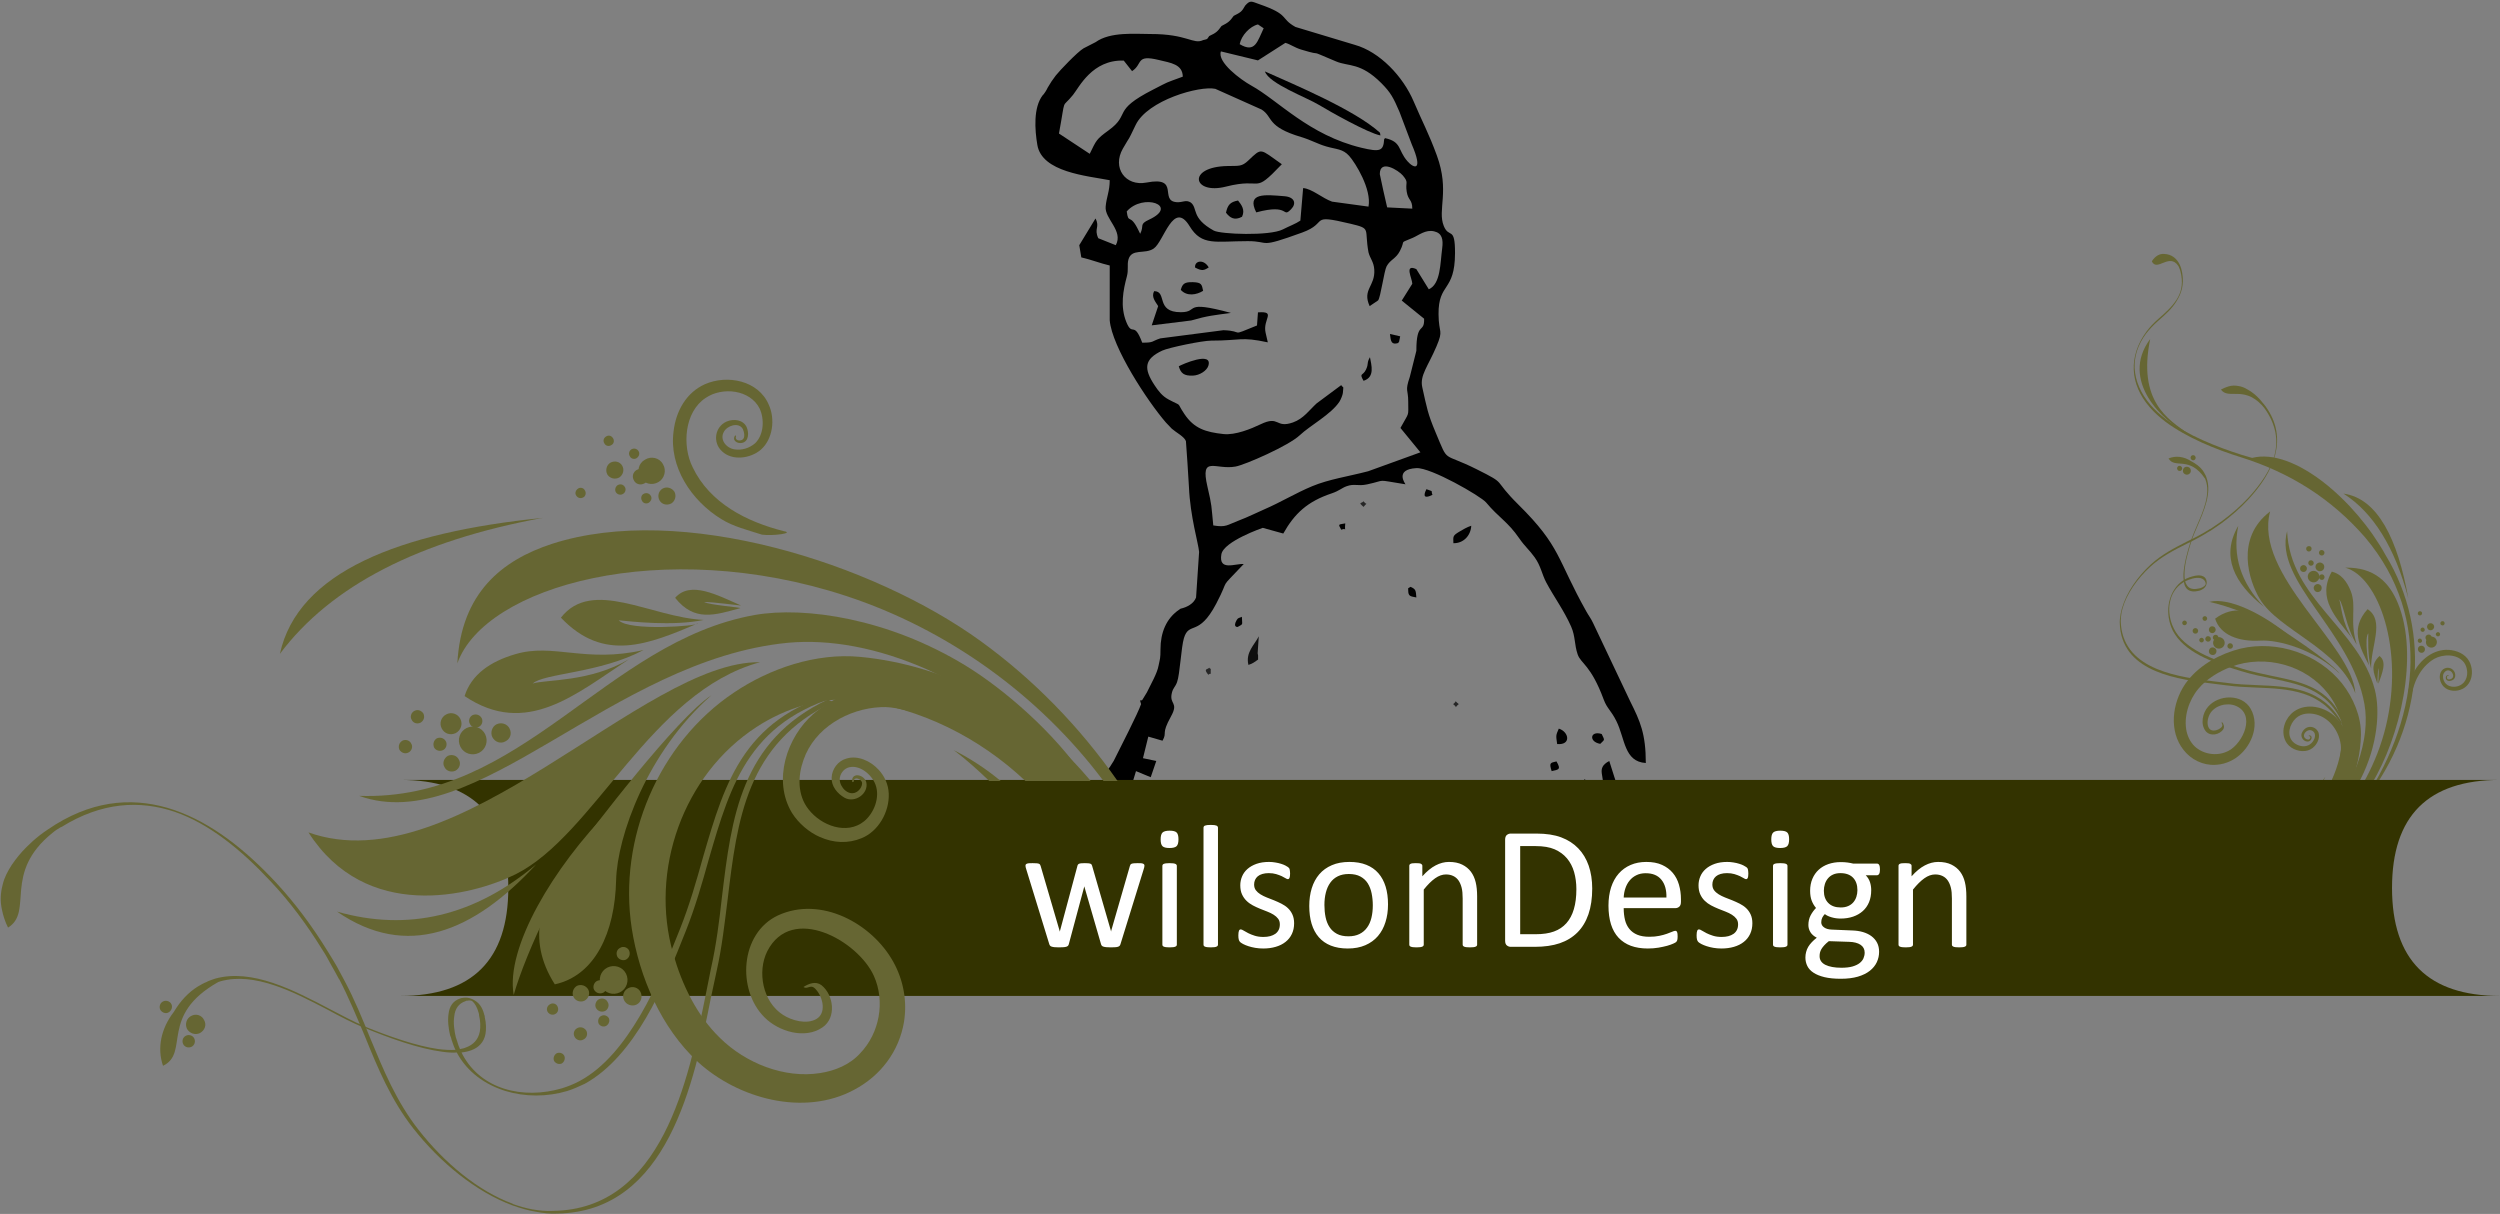 <?xml version="1.0" encoding="UTF-8"?>
<svg xmlns="http://www.w3.org/2000/svg" xmlns:xlink="http://www.w3.org/1999/xlink" width="686.8pt" height="333.5pt" viewBox="0 0 686.8 333.5" version="1.1">
<rect x="0" y="0" width="686.8" height="333.5" fill="#808080" stroke="none"/>
<defs>
<clipPath id="clip1">
  <path d="M 109 214 L 686.801 214 L 686.801 274 L 109 274 Z M 109 214 "/>
</clipPath>
<clipPath id="clip2">
  <path d="M 0 192 L 229 192 L 229 333.5 L 0 333.5 Z M 0 192 "/>
</clipPath>
</defs>
<g id="surface1">
<path style=" stroke:none;fill-rule:evenodd;fill:rgb(39.989%,39.989%,19.994%);fill-opacity:1;" d="M 557.211 224.445 C 566.621 231.012 577.914 234.91 589.152 236.34 C 599.703 237.691 610.969 236.934 620.855 232.742 C 625.305 230.871 629.555 228.301 633.051 224.934 C 639.277 218.91 643.227 210.59 643.586 201.902 C 643.781 197.906 642.035 193.77 639.645 190.66 C 633.566 182.703 622.336 179.695 613.016 183.145 C 609.637 184.445 606.219 186.457 603.895 189.273 C 601.266 192.449 599.836 197.008 600.715 201.004 C 601.129 202.703 601.965 204.293 603.348 205.41 C 605.832 207.398 609.488 207.754 612.289 206.227 C 616.223 204.117 619.816 196.234 614.184 193.898 C 611.75 192.906 608.363 193.809 607.062 196.199 C 606.492 197.277 606.148 199.02 606.883 200.09 C 607.617 201.16 609.371 200.664 610.223 199.836 C 610.957 199.094 610.105 198.852 610.41 198.324 C 610.883 198.875 611.195 199.652 610.785 200.336 C 609.797 201.859 607.215 202.41 605.953 200.867 C 604.426 198.969 605.09 195.863 606.586 194.172 C 609.5 190.746 615.973 190.543 618.336 194.766 C 620.992 199.473 618.273 205.582 614.059 208.348 C 612.113 209.613 609.789 210.281 607.309 210.105 C 603.898 209.805 600.996 207.93 599.148 205.02 C 595.676 199.527 597.133 191.875 600.988 187 C 604.539 182.477 610.129 179.523 615.578 178.172 C 625.672 175.82 636.918 179.629 643.395 187.746 C 646.477 191.668 648.672 196.793 648.605 201.836 C 648.41 211.938 644.027 221.711 636.906 228.879 C 620.195 245.578 583.266 247.23 564.383 236.094 Z M 557.211 224.445 "/>
<path style=" stroke:none;fill-rule:evenodd;fill:rgb(39.989%,39.989%,19.994%);fill-opacity:1;" d="M 628.988 174.699 C 621.793 168.691 612.258 163.961 606.949 165.355 C 611.656 166.324 621.676 169.855 628.988 174.699 Z M 628.988 174.699 "/>
<path style=" stroke:none;fill-rule:evenodd;fill:rgb(39.989%,39.989%,19.994%);fill-opacity:1;" d="M 633.977 230.598 C 640.234 226.746 645.895 219.148 648.551 213.957 C 653.238 204.73 653.895 195.113 652.402 189.453 C 648.055 172.621 629.078 164.582 628.316 145.906 C 624.566 159.621 646.039 173.5 649.559 193.441 C 650.402 198.148 649.797 203.73 647.688 209.691 C 645.555 215.691 639.398 224.254 633.977 230.598 Z M 633.977 230.598 "/>
<path style=" stroke:none;fill-rule:evenodd;fill:rgb(39.989%,39.989%,19.994%);fill-opacity:1;" d="M 623.652 140.504 C 613.957 147.879 617.852 159.598 620.777 164.488 C 625.914 173.156 642.758 178.203 647.059 190.484 C 646.289 177.176 618.973 157.879 623.652 140.504 Z M 623.652 140.504 "/>
<path style=" stroke:none;fill-rule:evenodd;fill:rgb(39.989%,39.989%,19.994%);fill-opacity:1;" d="M 642.637 209.223 C 642.852 207.676 643.246 206.191 643.059 204.648 C 642.602 200.945 640.074 197.289 636.297 196.281 C 634.43 195.793 632.266 195.895 630.723 197.32 C 628.98 198.953 628.152 201.895 629.875 203.754 C 630.871 204.773 632.738 205.434 634.184 204.727 C 635.262 204.223 636.266 202.762 635.906 201.555 C 635.746 201.047 635.27 200.668 634.754 200.594 C 633.891 200.453 632.816 201.359 632.949 202.242 C 633.043 202.758 633.594 203.195 634.164 203.188 C 634.5 203.191 634.805 202.664 634.652 202.391 C 634.59 202.238 634.422 202.234 634.293 202.258 L 634.258 202.062 C 634.605 201.965 634.93 202.074 635.039 202.488 C 635.125 202.941 634.82 203.469 634.352 203.656 C 633.055 204.066 631.793 202.523 632.379 201.34 C 632.75 200.465 633.551 199.715 634.586 199.688 C 635.582 199.637 636.504 200.27 636.906 201.168 C 637.383 202.453 636.793 203.973 635.902 204.945 C 635.207 205.711 634.293 206.219 633.27 206.309 C 631.172 206.562 628.855 205.484 627.91 203.648 C 627.152 202.113 627.109 200.445 627.688 198.859 C 628.117 197.57 629.055 196.289 630.176 195.477 C 633.73 192.938 638.797 194.207 641.672 197.023 C 643.613 198.977 644.922 201.516 645.367 204.254 C 645.613 206.117 645.188 207.977 644.969 209.863 C 644.754 210.508 644.051 210.871 643.445 210.684 C 642.773 210.508 642.422 209.867 642.637 209.223 Z M 642.637 209.223 "/>
<path style=" stroke:none;fill-rule:evenodd;fill:rgb(39.989%,39.989%,19.994%);fill-opacity:1;" d="M 642.887 185.191 C 635.848 178.383 625.922 175.707 620.977 175.992 C 614.902 176.352 609.91 174.398 608.543 169.957 C 613.547 166.203 618.316 167.664 622.871 170.504 C 626.887 172.977 639.945 181.477 642.887 185.191 Z M 642.887 185.191 "/>
<path style=" stroke:none;fill-rule:evenodd;fill:rgb(39.989%,39.989%,19.994%);fill-opacity:1;" d="M 650.43 167.348 C 655.25 170.539 651.238 177.629 651.391 183.672 C 650.402 180.164 650.594 175.434 650.625 173.984 C 649.445 175.211 650.688 183.133 650.973 183.047 C 648.109 177.574 645.609 172.641 650.43 167.348 Z M 650.43 167.348 "/>
<path style=" stroke:none;fill-rule:evenodd;fill:rgb(39.989%,39.989%,19.994%);fill-opacity:1;" d="M 653.699 180.223 C 655.84 181.801 654.391 184.992 653.406 187.824 C 653.328 187.941 653.57 184.371 653.449 183.555 C 653.145 184.25 653.176 187.836 653.086 187.719 C 652.086 184.883 651.07 182.66 653.699 180.223 Z M 653.699 180.223 "/>
<path style=" stroke:none;fill-rule:evenodd;fill:rgb(39.989%,39.989%,19.994%);fill-opacity:1;" d="M 640.59 157.035 C 643.117 157.641 644.746 159.719 645.82 162.434 C 647.461 166.727 645.395 170.566 647.441 177.062 C 644.414 172.324 643.887 165.914 642.621 164.707 C 643.227 166.141 643.301 171.227 646.312 175.496 C 641.781 169.73 636.402 164.461 640.59 157.035 Z M 640.59 157.035 "/>
<path style=" stroke:none;fill-rule:evenodd;fill:rgb(39.989%,39.989%,19.994%);fill-opacity:1;" d="M 559.52 228.176 C 589.895 241.77 627.773 238.73 638.816 213.391 C 619.828 241.992 582.426 235.344 556.996 224.016 Z M 559.52 228.176 "/>
<path style=" stroke:none;fill-rule:evenodd;fill:rgb(39.989%,39.989%,19.994%);fill-opacity:1;" d="M 661.676 189.535 C 662.047 187.926 662.305 186.234 663.07 184.781 C 664.891 181.223 668.539 178.293 672.676 178.527 C 674.949 178.676 677.242 179.625 678.363 181.695 C 679.664 184.172 679.293 187.762 676.609 189.203 C 674.996 190.074 672.668 190.004 671.34 188.641 C 670.23 187.539 669.816 185.504 670.816 184.211 C 671.75 183.098 673.547 183.199 674.266 184.539 C 674.668 185.27 674.617 186.422 673.758 186.848 C 673.211 187.152 672.188 187.242 671.938 186.449 C 671.777 185.941 672.148 185.238 672.75 185.594 L 672.672 185.711 C 672.207 185.562 672.109 186.117 672.312 186.48 C 672.578 186.832 673.242 186.609 673.543 186.418 C 674.352 185.898 673.773 184.598 673.078 184.293 C 672.113 183.801 671.223 184.773 671.148 185.625 C 671.07 186.477 671.41 187.387 672.047 187.938 C 673.031 188.895 674.867 188.855 676.016 188.172 C 678.168 186.934 678.273 183.727 676.824 181.883 C 674.953 179.582 671.109 179.66 668.711 181.012 C 664.812 183.316 662.969 187.652 662.242 192.016 C 662.172 193.27 661.57 190.766 661.676 189.535 Z M 661.676 189.535 "/>
<path style=" stroke:none;fill-rule:evenodd;fill:rgb(39.989%,39.989%,19.994%);fill-opacity:1;" d="M 622 166.742 C 613.742 160.23 610.047 152.836 614.895 144.449 C 613.246 152.707 615.605 160.152 622 166.742 Z M 622 166.742 "/>
<path style=" stroke:none;fill-rule:evenodd;fill:rgb(39.989%,39.989%,19.994%);fill-opacity:1;" d="M 644.496 201.395 C 640.832 189.836 633.09 188.258 624.086 186.383 C 621.402 185.84 618.578 185.262 615.73 184.383 C 612.457 183.383 608.824 182.25 605.508 180.652 C 602.191 179.059 599.254 176.988 597.504 174.262 C 597.086 173.637 596.77 173.023 596.508 172.336 C 595.621 170.086 595.418 167.57 595.93 165.262 C 596.516 162.84 597.797 160.723 599.832 159.402 C 599.832 159.402 599.859 159.363 599.898 159.391 C 599.828 158.832 599.824 158.262 599.844 157.656 C 599.98 154.98 600.895 151.59 601.891 148.484 C 602.348 147.156 602.961 145.77 603.59 144.277 C 605.348 140.223 607.336 135.594 605.887 131.77 C 605.875 131.707 605.824 131.613 605.812 131.551 C 601.445 125.051 597.477 128.945 595.742 125.945 C 597.734 125.105 600.004 125.422 601.957 126.699 C 603.328 127.418 604.355 128.234 605.105 129.199 C 605.332 129.527 605.523 129.824 605.688 130.164 C 605.879 130.465 606.043 130.805 606.141 131.152 C 607.68 135.262 605.543 140.188 603.676 144.562 C 603.062 145.953 602.477 147.301 602.098 148.512 C 602.043 148.758 602.07 148.551 602.07 148.551 C 601.113 151.516 600.23 154.699 600.133 157.234 C 600.098 157.945 600.117 158.578 600.199 159.199 C 600.523 158.973 600.902 158.832 601.277 158.695 C 601.461 158.594 601.617 158.531 601.812 158.496 C 602.539 158.262 603.434 158.027 604.25 158.074 C 605.062 158.125 605.797 158.457 606.121 159.305 C 606.121 159.305 606.133 159.367 606.145 159.434 C 606.145 159.434 606.184 159.461 606.156 159.496 C 606.32 160.004 606.234 160.625 605.84 161.199 C 605.574 161.586 605.105 161.941 604.414 162.203 C 604.352 162.219 604.285 162.23 604.195 162.281 C 603.453 162.449 602.832 162.535 602.316 162.461 C 601.32 162.344 600.656 161.832 600.266 161 C 600.141 160.688 600.004 160.309 599.957 159.883 C 599.867 159.934 599.773 159.984 599.656 160.074 C 597.805 161.289 596.629 163.086 596.203 165.113 C 595.684 167.188 595.922 169.559 596.762 171.715 C 597.051 172.367 597.34 173.02 597.719 173.617 C 599.469 176.344 602.395 178.348 605.75 179.973 C 609.066 181.566 612.699 182.699 615.973 183.699 C 618.82 184.578 621.605 185.133 624.262 185.711 C 633.332 187.574 641.113 189.18 644.754 200.777 Z M 601.102 159.367 C 600.816 159.453 600.57 159.566 600.32 159.68 C 600.371 159.938 600.445 160.16 600.547 160.344 C 600.938 161.176 601.535 161.703 602.492 161.793 C 603.012 161.863 603.633 161.781 604.371 161.609 C 604.438 161.598 604.527 161.547 604.594 161.535 C 605.254 161.309 605.633 161.004 605.871 160.66 C 605.977 160.504 605.98 160.336 605.906 160.117 C 605.891 160.051 605.891 160.051 605.891 160.051 C 605.879 159.984 605.844 159.961 605.867 159.922 C 605.516 159.113 604.82 158.809 604.074 158.746 C 603.258 158.695 602.324 158.902 601.637 159.168 C 601.441 159.203 601.219 159.277 601.102 159.367 Z M 601.891 148.484 L 602.07 148.551 Z M 605.887 131.77 L 606.141 131.152 L 605.887 131.77 C 605.887 131.77 605.926 131.797 605.887 131.77 Z M 606.141 131.152 C 606.18 131.18 606.141 131.152 606.141 131.152 Z M 606.141 131.152 "/>
<path style=" stroke:none;fill-rule:evenodd;fill:rgb(39.989%,39.989%,19.994%);fill-opacity:1;" d="M 643.18 199.191 C 637.742 189.637 628.848 189.25 619.824 188.887 C 617.02 188.773 614.211 188.66 611.488 188.262 C 610.453 188.117 609.461 188 608.363 187.871 C 598.648 186.695 583.613 184.871 582.406 172.281 C 582.316 171.426 582.301 170.621 582.414 169.797 C 582.516 168.902 582.656 168.039 582.93 167.148 C 584.188 162.754 587.207 158.434 590.875 155.066 C 593.91 152.289 597.402 150.496 600.957 148.691 C 603.078 147.66 605.164 146.602 607.199 145.281 L 607.238 145.309 C 607.773 144.938 608.309 144.57 608.816 144.242 C 609.352 143.875 609.887 143.504 610.422 143.137 C 613.074 141.168 615.559 139.027 617.766 136.637 C 621.109 132.992 623.801 129.07 624.863 125.047 C 625.91 120.957 625.309 116.645 622.133 112.203 C 621.879 111.914 621.609 111.562 621.355 111.273 C 616.301 105.945 612.203 109.863 610.129 107.027 C 610.832 106.66 611.484 106.371 612.121 106.188 C 613.07 105.875 614.039 105.863 614.98 106.055 C 615.809 106.168 616.605 106.492 617.363 106.953 C 618.07 107.324 618.801 107.824 619.477 108.402 C 620.004 108.875 620.488 109.324 620.961 109.871 C 621.43 110.422 621.902 110.973 622.348 111.559 C 625.641 116.078 626.148 120.613 625.043 124.945 C 623.887 129.355 621.105 133.496 617.641 137.23 C 615.434 139.617 612.922 141.797 610.27 143.77 C 609.734 144.137 609.199 144.504 608.664 144.875 C 608.129 145.242 607.621 145.57 607.086 145.938 L 607.047 145.914 C 605.012 147.23 602.902 148.328 600.781 149.363 C 597.25 151.129 593.762 152.918 590.723 155.699 C 587.199 158.941 584.277 163.043 583.121 167.113 C 582.895 167.863 582.766 168.625 582.68 169.41 C 582.59 170.199 582.594 170.938 582.676 171.727 C 583.832 184.227 598.863 186.051 608.578 187.227 C 609.742 187.344 610.773 187.488 611.664 187.59 C 614.391 187.988 617.195 188.102 620 188.215 C 629.066 188.605 637.984 188.957 643.398 198.547 L 643.184 199.191 Z M 582.406 172.281 L 582.676 171.727 Z M 582.406 172.281 "/>
<path style=" stroke:none;fill-rule:evenodd;fill:rgb(39.989%,39.989%,19.994%);fill-opacity:1;" d="M 666.035 177.82 C 666.312 178.238 666.23 178.859 665.785 179.176 C 665.34 179.496 664.707 179.344 664.43 178.926 C 664.113 178.48 664.199 177.863 664.641 177.543 C 665.125 177.254 665.719 177.379 666.035 177.82 Z M 666.035 177.82 "/>
<path style=" stroke:none;fill-rule:evenodd;fill:rgb(39.989%,39.989%,19.994%);fill-opacity:1;" d="M 665.273 175.715 C 665.453 175.949 665.422 176.324 665.121 176.516 C 664.887 176.695 664.473 176.637 664.32 176.363 C 664.105 176.102 664.199 175.715 664.434 175.535 C 664.734 175.348 665.082 175.414 665.273 175.715 Z M 665.273 175.715 "/>
<path style=" stroke:none;fill-rule:evenodd;fill:rgb(39.989%,39.989%,19.994%);fill-opacity:1;" d="M 669.195 175.52 C 669.664 176.238 669.5 177.145 668.82 177.637 C 668.141 178.133 667.199 177.941 666.703 177.262 C 666.27 176.57 666.398 175.641 667.117 175.172 C 667.797 174.676 668.738 174.867 669.195 175.52 Z M 669.195 175.52 "/>
<path style=" stroke:none;fill-rule:evenodd;fill:rgb(39.989%,39.989%,19.994%);fill-opacity:1;" d="M 668.535 171.617 C 668.852 172.062 668.73 172.656 668.285 172.973 C 667.84 173.293 667.223 173.207 666.93 172.723 C 666.613 172.281 666.734 171.688 667.18 171.367 C 667.598 171.09 668.219 171.176 668.535 171.617 Z M 668.535 171.617 "/>
<path style=" stroke:none;fill-rule:evenodd;fill:rgb(39.989%,39.989%,19.994%);fill-opacity:1;" d="M 670.238 173.918 C 670.418 174.152 670.387 174.527 670.086 174.719 C 669.852 174.895 669.438 174.84 669.285 174.566 C 669.07 174.305 669.137 173.957 669.438 173.766 C 669.672 173.586 670.047 173.617 670.238 173.918 Z M 670.238 173.918 "/>
<path style=" stroke:none;fill-rule:evenodd;fill:rgb(39.989%,39.989%,19.994%);fill-opacity:1;" d="M 665.309 168.16 C 665.461 168.434 665.391 168.785 665.156 168.961 C 664.855 169.152 664.508 169.082 664.328 168.848 C 664.137 168.547 664.207 168.199 664.441 168.02 C 664.742 167.832 665.09 167.898 665.309 168.16 Z M 665.309 168.16 "/>
<path style=" stroke:none;fill-rule:evenodd;fill:rgb(39.989%,39.989%,19.994%);fill-opacity:1;" d="M 666.012 172.66 C 666.23 172.922 666.133 173.309 665.898 173.484 C 665.598 173.676 665.25 173.605 665.059 173.309 C 664.883 173.07 664.949 172.723 665.211 172.508 C 665.445 172.328 665.859 172.387 666.012 172.66 Z M 666.012 172.66 "/>
<path style=" stroke:none;fill-rule:evenodd;fill:rgb(39.989%,39.989%,19.994%);fill-opacity:1;" d="M 667.898 174.691 C 668.207 175.07 668.109 175.625 667.691 175.902 C 667.312 176.207 666.758 176.109 666.477 175.691 C 666.199 175.273 666.297 174.719 666.688 174.48 C 667.105 174.199 667.66 174.297 667.898 174.691 Z M 667.898 174.691 "/>
<path style=" stroke:none;fill-rule:evenodd;fill:rgb(39.989%,39.989%,19.994%);fill-opacity:1;" d="M 671.48 170.867 C 671.672 171.168 671.602 171.516 671.34 171.734 C 671.066 171.887 670.719 171.816 670.504 171.555 C 670.352 171.281 670.422 170.934 670.656 170.754 C 670.957 170.562 671.305 170.633 671.48 170.867 Z M 671.48 170.867 "/>
<path style=" stroke:none;fill-rule:evenodd;fill:rgb(39.989%,39.989%,19.994%);fill-opacity:1;" d="M 610.938 175.781 C 611.383 176.539 611.164 177.52 610.406 177.961 C 609.648 178.406 608.668 178.184 608.227 177.43 C 607.758 176.711 607.977 175.73 608.762 175.25 C 609.516 174.809 610.469 175.066 610.938 175.781 Z M 610.938 175.781 "/>
<path style=" stroke:none;fill-rule:evenodd;fill:rgb(39.989%,39.989%,19.994%);fill-opacity:1;" d="M 608.551 172.504 C 608.828 172.922 608.703 173.516 608.223 173.809 C 607.805 174.086 607.238 173.922 606.957 173.504 C 606.707 173.051 606.828 172.457 607.246 172.176 C 607.703 171.926 608.297 172.047 608.551 172.504 Z M 608.551 172.504 "/>
<path style=" stroke:none;fill-rule:evenodd;fill:rgb(39.989%,39.989%,19.994%);fill-opacity:1;" d="M 607.262 175.125 C 607.465 175.492 607.379 175.941 606.988 176.184 C 606.625 176.387 606.199 176.266 605.93 175.91 C 605.73 175.547 605.852 175.121 606.203 174.855 C 606.566 174.652 607.031 174.801 607.262 175.125 Z M 607.262 175.125 "/>
<path style=" stroke:none;fill-rule:evenodd;fill:rgb(39.989%,39.989%,19.994%);fill-opacity:1;" d="M 609.336 174.738 C 609.539 175.105 609.43 175.594 609.062 175.797 C 608.699 176 608.246 175.914 608.008 175.523 C 607.805 175.16 607.926 174.734 608.254 174.504 C 608.645 174.266 609.105 174.414 609.336 174.738 Z M 609.336 174.738 "/>
<path style=" stroke:none;fill-rule:evenodd;fill:rgb(39.989%,39.989%,19.994%);fill-opacity:1;" d="M 603.758 172.895 C 604 173.285 603.852 173.75 603.523 173.977 C 603.16 174.18 602.668 174.07 602.465 173.707 C 602.266 173.34 602.348 172.891 602.738 172.648 C 603.105 172.445 603.531 172.566 603.758 172.895 Z M 603.758 172.895 "/>
<path style=" stroke:none;fill-rule:evenodd;fill:rgb(39.989%,39.989%,19.994%);fill-opacity:1;" d="M 608.77 178.367 C 609.062 178.852 608.91 179.48 608.402 179.812 C 607.922 180.102 607.289 179.953 606.957 179.445 C 606.668 178.961 606.844 178.289 607.328 178 C 607.809 177.707 608.441 177.859 608.77 178.367 Z M 608.77 178.367 "/>
<path style=" stroke:none;fill-rule:evenodd;fill:rgb(39.989%,39.989%,19.994%);fill-opacity:1;" d="M 613.328 177.082 C 613.531 177.445 613.445 177.898 613.055 178.141 C 612.691 178.34 612.266 178.219 612 177.867 C 611.797 177.5 611.945 177.039 612.27 176.809 C 612.637 176.605 613.125 176.719 613.328 177.082 Z M 613.328 177.082 "/>
<path style=" stroke:none;fill-rule:evenodd;fill:rgb(39.989%,39.989%,19.994%);fill-opacity:1;" d="M 600.68 170.785 C 600.871 171.086 600.777 171.473 600.477 171.66 C 600.176 171.852 599.789 171.758 599.598 171.457 C 599.41 171.156 599.504 170.77 599.805 170.578 C 600.105 170.391 600.492 170.484 600.68 170.785 Z M 600.68 170.785 "/>
<path style=" stroke:none;fill-rule:evenodd;fill:rgb(39.989%,39.989%,19.994%);fill-opacity:1;" d="M 605.355 175.516 C 605.543 175.816 605.449 176.203 605.148 176.395 C 604.848 176.582 604.461 176.488 604.273 176.188 C 604.082 175.887 604.176 175.5 604.477 175.309 C 604.777 175.121 605.164 175.215 605.355 175.516 Z M 605.355 175.516 "/>
<path style=" stroke:none;fill-rule:evenodd;fill:rgb(39.989%,39.989%,19.994%);fill-opacity:1;" d="M 606.258 169.578 C 606.449 169.875 606.328 170.301 606.027 170.492 C 605.754 170.645 605.301 170.559 605.176 170.25 C 604.988 169.949 605.043 169.535 605.383 169.371 C 605.684 169.18 606.07 169.277 606.258 169.578 Z M 606.258 169.578 "/>
<path style=" stroke:none;fill-rule:evenodd;fill:rgb(39.989%,39.989%,19.994%);fill-opacity:1;" d="M 636.934 157.582 C 637.402 158.301 637.184 159.281 636.398 159.762 C 635.684 160.234 634.691 159.949 634.223 159.23 C 633.777 158.473 633.996 157.492 634.754 157.051 C 635.512 156.609 636.492 156.828 636.934 157.582 Z M 636.934 157.582 "/>
<path style=" stroke:none;fill-rule:evenodd;fill:rgb(39.989%,39.989%,19.994%);fill-opacity:1;" d="M 633.594 155.691 C 633.914 156.133 633.75 156.703 633.305 157.02 C 632.848 157.273 632.281 157.109 632.004 156.691 C 631.75 156.234 631.875 155.641 632.332 155.391 C 632.75 155.109 633.344 155.234 633.594 155.691 Z M 633.594 155.691 "/>
<path style=" stroke:none;fill-rule:evenodd;fill:rgb(39.989%,39.989%,19.994%);fill-opacity:1;" d="M 635.516 154.293 C 635.719 154.656 635.633 155.109 635.27 155.312 C 634.902 155.512 634.453 155.43 634.25 155.066 C 634.02 154.738 634.133 154.25 634.457 154.02 C 634.82 153.816 635.312 153.93 635.516 154.293 Z M 635.516 154.293 "/>
<path style=" stroke:none;fill-rule:evenodd;fill:rgb(39.989%,39.989%,19.994%);fill-opacity:1;" d="M 634.945 150.34 C 635.148 150.703 635.039 151.195 634.672 151.398 C 634.348 151.625 633.855 151.516 633.652 151.148 C 633.453 150.785 633.535 150.332 633.898 150.133 C 634.266 149.93 634.715 150.012 634.945 150.34 Z M 634.945 150.34 "/>
<path style=" stroke:none;fill-rule:evenodd;fill:rgb(39.989%,39.989%,19.994%);fill-opacity:1;" d="M 638.352 155.105 C 638.691 155.68 638.5 156.453 637.953 156.758 C 637.379 157.098 636.645 156.934 636.301 156.359 C 635.934 155.824 636.125 155.051 636.699 154.707 C 637.273 154.367 637.98 154.57 638.352 155.105 Z M 638.352 155.105 "/>
<path style=" stroke:none;fill-rule:evenodd;fill:rgb(39.989%,39.989%,19.994%);fill-opacity:1;" d="M 637.664 160.969 C 637.969 161.516 637.793 162.188 637.309 162.48 C 636.801 162.809 636.105 162.672 635.801 162.121 C 635.473 161.613 635.609 160.918 636.156 160.613 C 636.664 160.285 637.336 160.461 637.664 160.969 Z M 637.664 160.969 "/>
<path style=" stroke:none;fill-rule:evenodd;fill:rgb(39.989%,39.989%,19.994%);fill-opacity:1;" d="M 638.48 158.133 C 638.719 158.527 638.598 158.953 638.246 159.219 C 637.879 159.422 637.414 159.273 637.188 158.945 C 636.984 158.582 637.094 158.09 637.461 157.887 C 637.824 157.688 638.277 157.77 638.48 158.133 Z M 638.48 158.133 "/>
<path style=" stroke:none;fill-rule:evenodd;fill:rgb(39.989%,39.989%,19.994%);fill-opacity:1;" d="M 638.477 151.461 C 638.676 151.824 638.594 152.277 638.203 152.516 C 637.836 152.719 637.414 152.598 637.184 152.27 C 636.941 151.879 637.066 151.453 637.418 151.188 C 637.781 150.984 638.246 151.133 638.477 151.461 Z M 638.477 151.461 "/>
<path style=" stroke:none;fill-rule:evenodd;fill:rgb(39.989%,39.989%,19.994%);fill-opacity:1;" d="M 601.734 128.754 C 602 129.273 601.887 129.934 601.34 130.238 C 600.832 130.566 600.16 130.391 599.832 129.883 C 599.539 129.398 599.68 128.703 600.188 128.371 C 600.734 128.07 601.406 128.246 601.734 128.754 Z M 601.734 128.754 "/>
<path style=" stroke:none;fill-rule:evenodd;fill:rgb(39.989%,39.989%,19.994%);fill-opacity:1;" d="M 599.371 128.324 C 599.602 128.648 599.48 129.074 599.152 129.305 C 598.816 129.465 598.363 129.383 598.199 129.043 C 597.969 128.719 598.094 128.293 598.418 128.062 C 598.758 127.902 599.172 127.957 599.371 128.324 Z M 599.371 128.324 "/>
<path style=" stroke:none;fill-rule:evenodd;fill:rgb(39.989%,39.989%,19.994%);fill-opacity:1;" d="M 603.086 125.383 C 603.312 125.711 603.191 126.133 602.867 126.363 C 602.566 126.555 602.113 126.469 601.91 126.105 C 601.684 125.777 601.805 125.352 602.133 125.125 C 602.469 124.961 602.922 125.043 603.086 125.383 Z M 603.086 125.383 "/>
<path style=" stroke:none;fill-rule:evenodd;fill:rgb(39.989%,39.989%,19.994%);fill-opacity:1;" d="M 644.277 155.945 C 652.363 155.781 656.422 160.09 658.742 165.695 C 664.637 180.027 659.453 202.43 651.453 215.496 C 636.426 239.969 604.652 255.055 571.125 245.805 L 570.207 245.574 L 566.941 240.277 L 567.852 240.68 C 582.402 246.02 600.086 247.117 615.449 242.605 C 635.512 236.688 650.617 219.277 655.414 199.664 C 660.621 178.293 653.352 158.379 644.277 155.945 Z M 644.277 155.945 "/>
<path style=" stroke:none;fill-rule:evenodd;fill:rgb(39.989%,39.989%,19.994%);fill-opacity:1;" d="M 590.699 93.137 C 582.191 104.555 594.383 116.137 601.266 119.215 C 595.586 115.207 587.215 110.258 590.699 93.137 Z M 590.699 93.137 "/>
<path style=" stroke:none;fill-rule:evenodd;fill:rgb(39.989%,39.989%,19.994%);fill-opacity:1;" d="M 648.086 221.895 C 664.418 198.484 668.633 169.988 649.781 147.676 C 640.426 136.906 629.004 129.809 615.645 125.625 C 608.699 123.465 600.785 120.242 594.941 115.898 C 593.266 114.633 591.809 113.297 590.609 111.906 C 587.793 108.676 586.336 105.191 586.188 101.695 C 586.016 98.07 587.215 94.426 589.625 91.156 C 590.562 89.875 591.715 88.688 593.012 87.539 C 594.945 85.871 596.781 84.188 597.996 82.25 C 599.133 80.43 599.715 78.34 599.234 75.578 C 599.16 75.188 599.09 74.801 598.988 74.449 C 598.852 74.074 598.754 73.723 598.59 73.383 C 598.539 73.293 598.477 73.137 598.426 73.047 C 595.926 69.352 592.582 74.805 591.145 71.785 C 592.082 70.336 593.27 69.68 594.457 69.758 C 596.684 69.812 598.062 71.102 598.844 72.766 C 599.008 73.105 599.105 73.457 599.242 73.832 C 599.316 74.223 599.414 74.57 599.488 74.961 L 599.5 75.023 C 600.043 78.113 599.324 80.559 597.949 82.727 C 596.695 84.809 594.824 86.465 592.859 88.172 C 591.59 89.281 590.477 90.496 589.555 91.676 C 587.355 94.633 586.289 97.918 586.43 101.18 C 586.629 104.598 588.047 108.059 590.824 111.266 C 592.023 112.652 593.48 113.988 595.156 115.254 C 601 119.598 608.902 122.754 615.82 124.953 C 616.812 125.238 617.742 125.535 618.695 125.793 C 630.258 122.867 647.129 137.602 655.332 152.441 C 668.316 173.672 665.629 201.012 648.086 221.895 Z M 648.086 221.895 "/>
<path style=" stroke:none;fill-rule:evenodd;fill:rgb(39.989%,39.989%,19.994%);fill-opacity:1;" d="M 661.617 164.387 C 658.688 148.129 653.246 136.93 643.805 135.605 C 651.992 140.82 657.945 150.445 661.617 164.387 Z M 661.617 164.387 "/>
<path style=" stroke:none;fill-rule:evenodd;fill:rgb(0%,0%,0%);fill-opacity:1;" d="M 313.789 94.137 C 311.461 87.926 311.129 92.676 309.422 88.465 C 307.684 84.164 308.566 79.68 309.57 75.957 C 310.074 74.078 309.609 72.801 309.984 71.363 C 310.836 68.125 314.516 69.957 316.949 68.277 C 319.766 66.336 322.352 54.824 326.816 62.148 C 330.172 67.656 333.898 66.246 342.797 66.246 C 349.203 66.246 345.305 68.395 357.738 63.883 C 365.254 61.156 359.25 58.664 371.02 61.469 C 376.871 62.863 374.727 62.688 375.957 69.344 C 376.398 71.047 377.41 71.922 377.543 74.074 C 377.832 78.68 374.164 79.5 376.27 84.094 L 378.59 82.527 C 379.289 81.707 380.238 74.418 380.934 73.148 C 381.953 71.285 383.477 71.105 384.578 68.961 C 386.316 65.586 384.109 67.094 388.148 65.32 C 389.82 64.586 391.652 63.02 393.973 63.551 C 396.176 64.055 396.523 65.746 396.195 68.238 C 395.648 72.371 395.789 78.023 392.52 79.477 L 389.094 73.926 C 385.656 72.414 387.984 76.527 387.984 77.961 L 385.09 82.578 L 391.23 87.555 C 391.359 91.75 389.102 88.113 389.102 96.367 L 387.305 103.531 C 385.914 107.613 386.867 106.871 386.867 110.316 C 386.867 114.652 387.266 112.934 384.73 117.566 L 390.215 124.262 L 375.867 129.461 C 370.281 130.918 365.133 131.641 360.477 133.574 C 356 135.43 351.84 137.984 347.332 139.926 C 345.219 140.836 342.93 142.016 340.34 142.992 C 337.059 144.227 336.875 144.941 333.312 144.344 C 332.738 138.664 332.996 139.227 331.707 133.684 C 329.668 124.906 333.906 129.191 339.449 128.168 C 342.086 127.68 354.02 122.461 357.07 119.57 C 359.859 116.93 365.719 113.805 367.969 110.348 C 368.367 109.738 368.867 108.461 368.914 107.941 C 369.121 105.59 369.094 106.836 368.461 105.801 L 361.707 110.816 C 359.773 112.574 358.105 115.039 355.191 116.055 C 350.277 117.77 351.602 114.008 346.289 116.566 C 343.73 117.797 339.371 119.594 336.105 119.242 C 331.16 118.707 328.043 117.703 325.402 113.777 C 322.922 110.102 325.105 111.918 321.039 109.75 C 319.312 108.828 318.262 107.473 317.16 105.801 C 314.207 101.312 314.219 98.672 319.309 96.312 C 321.047 95.504 330.238 93.578 332.758 93.578 C 340.914 93.578 340.82 92.43 348.293 94.051 L 347.695 91.441 C 346.797 87.68 350.785 85.457 345.586 85.812 L 345.324 89.414 C 337.414 92.629 342.125 90.926 336.117 90.711 L 318.75 92.961 C 316.273 93.762 317.109 94.156 313.789 94.137 Z M 309.535 58.086 C 313.988 52.965 324.039 56.449 315.691 60.332 C 312.82 61.668 314.426 61.918 313.23 64.23 L 312.809 63.371 C 310.402 58.324 310.027 61.809 309.535 58.086 Z M 385.379 48.199 C 387.133 50.289 386 49.938 386.461 52.719 C 386.859 55.125 387.984 54.754 387.984 57.32 L 381.082 56.973 C 380.977 56.695 379.059 48.047 379.059 47.836 C 379.059 43.57 384.242 46.844 385.379 48.199 Z M 327.145 55.645 C 325.766 54.773 324.984 55.652 323.277 55.543 C 318.336 55.215 324.324 48.336 314.977 50.148 C 309.16 51.277 305.461 46.082 308.473 40.828 C 310.957 36.492 309.402 39.711 311.984 34.336 C 315.262 27.523 329.566 23.484 333.871 24.406 L 346.598 30.098 C 349.824 32.176 347.824 34.766 357.438 37.641 C 360.336 38.512 361.809 39.488 364.348 40.234 C 367.152 41.055 368.891 40.859 370.652 42.836 C 372.352 44.742 376.855 51.988 375.953 56.762 L 365.941 55.395 C 363.281 54.461 360.418 51.84 357.996 51.668 L 357.238 60.609 C 355.906 61.512 354.219 62.098 352.414 63.027 C 348.801 64.879 335.301 64.371 333.434 63.34 C 327.172 59.879 329.121 57.223 327.145 55.645 Z M 311 19.543 C 314.031 17.586 311.891 14.902 318.352 16.48 C 321.641 17.285 324.871 17.629 324.938 21.059 C 319.656 23.008 321.5 22.203 316.789 24.609 C 305.215 30.516 310.793 31.27 304.551 35.809 C 301.137 38.289 301.207 38.512 299.371 42.258 L 290.918 36.68 C 292.883 26.086 291.445 30.199 294.789 26.055 C 296.441 24.008 300.039 16.352 308.719 16.645 Z M 380.508 37.941 L 380.258 38.238 C 380.059 41.48 379.172 41.828 374.035 40.598 C 359.57 37.129 351.156 27.582 343.734 23.492 C 340.848 21.902 334.316 17.066 335.41 14.121 L 345.586 16.594 L 353.121 11.773 C 354.445 12.125 355.613 13.059 357.48 13.625 C 364.77 15.836 357.945 13.012 367.039 16.871 C 370.496 18.34 373.719 17.062 379.496 22.852 C 382.082 25.445 382.809 26.895 384.461 30.723 L 387.824 39.625 C 391.121 47.242 388.398 46.32 386.609 44.246 C 383.945 41.16 385.133 38.988 380.508 37.941 Z M 340.566 12.133 C 341.023 9.73 343.398 7.219 345.586 6.711 L 347.156 7.773 C 345.441 11.281 344.871 14.723 340.566 12.133 Z M 342.082 1.531 C 341.125 3.211 340.918 3.348 338.926 4.355 C 337.852 5.828 337.52 6.16 335.578 7.145 C 334.516 8.602 334.168 9 332.199 9.902 C 331.406 10.953 331.992 10.625 330.523 11.016 C 327.809 12.32 326.254 9.316 316.02 9.344 C 311.91 9.352 305.027 8.656 300.992 11.574 L 297.664 13.281 C 295.969 14.293 291.168 19.324 290.043 20.742 L 288.875 22.363 L 287.812 24.09 C 287.488 24.699 287.602 24.57 287.219 25.172 C 286.586 26.168 286.793 25.742 286.453 26.164 C 283.84 29.551 284.277 35.652 284.98 39.824 C 286.238 47.305 298.582 48.301 304.863 49.508 C 304.863 52.547 303.969 54.113 303.746 56.762 C 303.422 60.102 308.695 63.41 306.527 67.359 L 301.715 65.441 C 300.469 62.707 302.238 62.477 300.957 60.02 L 296.496 67.359 L 297.055 70.707 C 299.91 71.371 302.223 72.324 304.863 72.938 L 304.863 88 C 305.477 95.344 315.227 110.215 320.301 116.078 L 321.934 117.789 C 323.137 118.848 325.285 119.891 325.797 121.176 C 325.859 121.328 326.59 132.895 326.625 133.742 C 326.973 141.977 329.223 149.242 329.418 151.625 L 328.582 164.156 C 327.938 165.84 326.109 166.82 324.336 167.215 C 324.23 167.297 324.074 167.395 324.008 167.441 C 320.387 169.844 318.809 173.82 318.809 178.375 C 318.809 180.941 318.672 180.941 318.285 182.836 C 317.918 184.977 316.184 187.902 315.066 190.23 L 313.789 192.32 C 313.148 192.711 313.02 191.754 313.473 193.434 C 312.695 195.832 307.723 205.488 305.965 209.02 L 304.863 210.762 C 304.402 211.402 304.914 210.391 304.27 211.816 C 303.422 213.684 301.082 220.953 300.957 222.445 L 300.957 225.789 C 305.605 225.789 310.258 225.797 314.906 225.789 C 320.184 225.785 323.191 226.348 328.293 226.348 C 326.328 221.031 325.633 220.871 316.602 220.125 C 314.352 219.941 315.402 219.863 313 220.078 C 308.902 220.441 309.535 220.414 312.082 211.844 L 316.125 213.52 L 317.652 209.055 L 313.996 208.289 L 315.461 202.359 L 319.367 203.488 C 320.762 201 318.871 201.922 321.691 196.82 C 323.902 192.828 321.172 193.625 321.922 190.402 C 322.27 188.91 322.832 188.836 323.367 187.379 C 324.148 185.25 324.492 177.809 325.246 175.316 C 326.676 170.582 329.273 175.094 334.133 165.82 C 338.242 157.98 334.316 162.746 341.684 154.941 C 339.34 154.781 334.719 156.996 335.535 152.281 C 336.156 148.703 346.906 145.008 346.906 145.008 L 352.543 146.574 C 355.645 141.062 359.176 137.773 365.82 135.547 C 367.945 134.832 368.57 134.066 369.957 133.57 C 372.141 132.793 372.973 133.621 375.547 133.074 C 381.297 131.848 377.43 131.684 386.121 133.047 C 386.074 132.922 383.02 128.953 389.102 128.602 C 393.051 128.375 406.832 136.332 408.25 138.027 C 411.797 142.27 414.184 143.27 417.367 147.891 C 418.945 150.184 420.09 150.992 421.609 153.117 C 423.312 155.488 423.586 157.754 424.781 160.004 C 426.832 163.875 429.656 167.688 431.613 172.113 C 432.828 174.871 432.488 177.105 433.418 179.785 C 434.305 182.344 437.035 182.645 440.566 192.164 C 441.516 194.715 442.578 195.113 444.07 198.133 C 446.457 202.969 446.172 209.254 452.137 209.613 C 452.137 201.578 450.586 198.137 447.859 192.691 L 437.633 171.121 C 437.051 169.867 436.52 169.27 435.781 167.953 C 427.633 153.441 428.887 150.258 417.133 138.629 C 409.707 131.281 414.422 133.297 405.652 128.906 C 396.031 124.09 398.059 127.492 394.441 118.918 C 392.168 113.523 392.02 112.145 390.727 106.391 C 389.996 103.137 392.305 100.629 394.617 95.188 C 396.633 90.445 395.238 91.781 395.195 86.324 C 395.125 77.578 399.684 80.293 399.723 69.582 C 399.754 61.918 398.07 65.652 396.629 62.062 C 394.848 57.637 398.312 52.523 394.746 42.75 C 392.492 36.578 390.707 33.398 388.383 27.914 C 385.445 20.992 379.043 14.234 372.18 12.316 L 355.891 7.406 C 351.559 5.008 354.445 4.066 345.93 1.133 C 343.836 0.41 343.496 -0.066 342.082 1.531 Z M 342.082 1.531 "/>
<path style=" stroke:none;fill-rule:evenodd;fill:rgb(0%,0%,0%);fill-opacity:1;" d="M 352.145 45.117 C 346.023 40.832 346.766 40.461 342.949 44.082 C 341.145 45.797 340.414 45.547 337.219 45.609 C 325.926 45.824 327.711 53.578 336.762 51.273 C 347.348 48.578 343.938 53.73 352.145 45.117 Z M 352.145 45.117 "/>
<path style=" stroke:none;fill-rule:evenodd;fill:rgb(0%,0%,0%);fill-opacity:1;" d="M 437.633 226.348 L 444.887 226.348 C 444.887 215.23 446.496 223.238 442.098 209.055 C 438.121 211.172 441.215 213.293 440.203 217.172 C 439.645 219.312 438.395 220.805 437.633 226.348 Z M 437.633 226.348 "/>
<path style=" stroke:none;fill-rule:evenodd;fill:rgb(0%,0%,0%);fill-opacity:1;" d="M 379.234 37.203 L 379.105 36.461 C 372.199 30.203 355.699 23.301 347.504 19.625 C 348.578 22.965 358.961 26.754 362.363 28.832 C 365.184 30.551 375.953 36.629 379.234 37.203 Z M 379.234 37.203 "/>
<path style=" stroke:none;fill-rule:evenodd;fill:rgb(0%,0%,0%);fill-opacity:1;" d="M 317.066 79.984 C 316.219 81.559 317.402 82.848 318.172 84.094 L 316.402 89.379 L 327.234 88.043 C 331.816 86.707 333.461 86.625 338.145 85.961 C 324.633 82.305 329.602 85.77 324.387 85.77 C 317.348 85.77 320.75 80.008 317.066 79.984 Z M 317.066 79.984 "/>
<path style=" stroke:none;fill-rule:evenodd;fill:rgb(0%,0%,0%);fill-opacity:1;" d="M 427.594 226.348 L 434.285 226.348 C 434.285 217.555 437.809 216.949 435.402 214.074 C 431.625 216.906 430.547 217.297 429.262 220.742 C 427.805 224.652 427.609 221.949 427.594 226.348 Z M 427.594 226.348 "/>
<path style=" stroke:none;fill-rule:evenodd;fill:rgb(0%,0%,0%);fill-opacity:1;" d="M 345.113 58.348 C 354.566 55.797 352.129 60.082 354.688 57.477 C 356.246 55.887 355.629 54.137 352.902 53.91 C 347.508 53.461 342.375 52.883 345.113 58.348 Z M 345.113 58.348 "/>
<path style=" stroke:none;fill-rule:evenodd;fill:rgb(0%,0%,0%);fill-opacity:1;" d="M 323.832 100.625 C 324.391 102.566 325.273 103.289 327.73 103.188 C 329.59 103.113 331.551 101.82 331.961 100.477 C 333.223 96.359 324.699 100.105 323.832 100.625 Z M 323.832 100.625 "/>
<path style=" stroke:none;fill-rule:evenodd;fill:rgb(0%,0%,0%);fill-opacity:1;" d="M 336.801 58.434 C 337.895 59.836 339.121 60.664 341.211 59.551 C 342.125 57.637 341.031 56.238 340.113 55.086 C 337.895 55.488 337.25 56.379 336.801 58.434 Z M 336.801 58.434 "/>
<path style=" stroke:none;fill-rule:evenodd;fill:rgb(0%,0%,0%);fill-opacity:1;" d="M 324.387 79.633 C 326.066 81.52 328.77 80.992 330.523 79.895 C 330.148 78.164 330.152 77.59 327.711 77.516 C 325.395 77.449 324.828 77.984 324.387 79.633 Z M 324.387 79.633 "/>
<path style=" stroke:none;fill-rule:evenodd;fill:rgb(5.884%,5.884%,5.884%);fill-opacity:1;" d="M 342.965 182.668 C 344.309 182.246 344.688 181.812 345.621 181.199 L 345.621 180.047 L 345.5 179.484 L 345.812 174.801 C 344.699 177.105 342.117 179.168 342.965 182.668 Z M 342.965 182.668 "/>
<path style=" stroke:none;fill-rule:evenodd;fill:rgb(0%,0%,0%);fill-opacity:1;" d="M 399.277 149.227 C 401.992 149.301 404.055 147.176 404.184 144.43 C 403.047 144.801 401.875 145.473 400.867 146.086 C 399.09 147.172 399.207 147.312 399.277 149.227 Z M 399.277 149.227 "/>
<path style=" stroke:none;fill-rule:evenodd;fill:rgb(0%,0%,0%);fill-opacity:1;" d="M 427.781 204.402 C 431.676 204.762 431.082 201.062 428.234 200.164 C 427.391 202.086 427.445 202 427.781 204.402 Z M 427.781 204.402 "/>
<path style=" stroke:none;fill-rule:evenodd;fill:rgb(0%,0%,0%);fill-opacity:1;" d="M 374.594 104.617 C 377.777 103.605 376.758 100.355 376.355 98.129 C 375.367 99.836 376.09 99.773 375.266 101.527 C 374.395 103.387 373.305 102.328 374.594 104.617 Z M 374.594 104.617 "/>
<path style=" stroke:none;fill-rule:evenodd;fill:rgb(0%,0%,0%);fill-opacity:1;" d="M 439.621 204.352 C 440.836 203.074 440.945 203.578 440.02 201.648 C 436.828 200.617 436.367 203.785 439.621 204.352 Z M 439.621 204.352 "/>
<path style=" stroke:none;fill-rule:evenodd;fill:rgb(0%,0%,0%);fill-opacity:1;" d="M 328.309 73.496 C 330.184 74.5 330.746 74.32 332.062 73.465 C 330.703 71.09 328.121 71.598 328.309 73.496 Z M 328.309 73.496 "/>
<path style=" stroke:none;fill-rule:evenodd;fill:rgb(0%,0%,0%);fill-opacity:1;" d="M 384.098 94.242 C 384.18 94.125 384.34 93.832 384.355 93.906 L 384.656 92.395 L 381.848 91.75 C 382.066 93.855 382.27 94.785 384.098 94.242 Z M 384.098 94.242 "/>
<path style=" stroke:none;fill-rule:evenodd;fill:rgb(0%,0%,0%);fill-opacity:1;" d="M 386.867 162.195 C 386.867 163.875 387.508 163.809 389.102 164.133 C 388.961 162.125 388.93 161.871 387.512 161.215 C 386.672 161.793 386.867 161.297 386.867 162.195 Z M 386.867 162.195 "/>
<path style=" stroke:none;fill-rule:evenodd;fill:rgb(0%,0%,0%);fill-opacity:1;" d="M 426.27 211.844 C 428.066 211.414 428.988 211.52 427.594 209.176 C 425.809 209.559 425.574 209.609 426.27 211.844 Z M 426.27 211.844 "/>
<path style=" stroke:none;fill-rule:evenodd;fill:rgb(0%,0%,0%);fill-opacity:1;" d="M 340.008 172.238 C 341.691 171.293 341.191 171.816 341.176 169.449 C 340.395 169.801 340.121 169.668 339.723 170.375 C 338.598 172.387 340.008 172.238 340.008 172.238 Z M 340.008 172.238 "/>
<path style=" stroke:none;fill-rule:evenodd;fill:rgb(0%,0%,0%);fill-opacity:1;" d="M 393.527 135.941 C 392.977 134.602 394.078 135.207 391.867 134.387 C 390.738 136.605 391.586 136.918 393.527 135.941 Z M 393.527 135.941 "/>
<path style=" stroke:none;fill-rule:evenodd;fill:rgb(97.264%,97.264%,97.264%);fill-opacity:1;" d="M 300.957 225.789 L 300.957 222.445 C 300.195 223.543 300.973 221.34 300.156 223.875 C 299.75 225.137 299.961 224.383 299.844 225.789 Z M 300.957 225.789 "/>
<path style=" stroke:none;fill-rule:evenodd;fill:rgb(0%,0%,0%);fill-opacity:1;" d="M 368.461 145.52 C 370.195 144.797 369.266 146.668 369.574 143.785 C 367.746 144.16 367.496 143.816 368.461 145.52 Z M 368.461 145.52 "/>
<path style=" stroke:none;fill-rule:evenodd;fill:rgb(14.893%,14.893%,14.893%);fill-opacity:1;" d="M 331.953 185.379 C 332.84 184.574 332.574 185.867 332.613 184.461 C 332.652 183.215 332.641 184.066 332.199 183.426 C 331.715 184.02 330.48 183.586 331.953 185.379 Z M 331.953 185.379 "/>
<path style=" stroke:none;fill-rule:evenodd;fill:rgb(14.893%,14.893%,14.893%);fill-opacity:1;" d="M 374.594 139.262 C 375.746 137.777 375.551 139.004 374.594 137.711 C 374.043 138.422 372.941 137.797 374.594 139.262 Z M 374.594 139.262 "/>
<path style=" stroke:none;fill-rule:evenodd;fill:rgb(14.893%,14.893%,14.893%);fill-opacity:1;" d="M 399.203 193.434 C 400.633 194.543 399.324 194.543 400.754 193.434 C 399.27 192.285 400.496 192.48 399.203 193.434 Z M 399.203 193.434 "/>
<g clip-path="url(#clip1)" clip-rule="nonzero">
<path style=" stroke:none;fill-rule:evenodd;fill:rgb(19.994%,19.994%,0%);fill-opacity:1;" d="M 657.137 243.926 C 657.137 263.707 667.027 273.598 686.809 273.598 L 109.973 273.598 C 129.75 273.598 139.641 263.707 139.641 243.926 C 139.641 224.148 129.75 214.258 109.973 214.258 L 686.809 214.258 C 667.027 214.258 657.137 224.148 657.137 243.926 Z M 657.137 243.926 "/>
</g>
<path style=" stroke:none;fill-rule:evenodd;fill:rgb(39.989%,39.989%,19.994%);fill-opacity:1;" d="M 281.711 214.559 C 269.055 202.633 252.84 194.473 235.477 192.383 C 225.957 191.23 215.703 194.578 207.859 199.703 C 187.672 212.781 178.359 239.141 184.949 262.047 C 187.355 270.52 191.438 278.996 197.816 285.164 C 204.828 292.07 215.496 296.359 225.328 294.789 C 229.406 294.16 233.488 292.488 236.312 289.352 C 241.645 283.805 243.215 275.125 240.078 268.113 C 235.684 258.387 217.484 248.242 210.789 261.316 C 207.965 266.965 209.531 275.227 215.078 278.785 C 217.484 280.355 221.562 281.504 224.281 279.938 C 227.004 278.367 226.164 274.184 224.281 271.984 C 222.715 269.996 221.98 271.984 220.727 271.148 C 222.191 270.207 224.074 269.477 225.645 270.625 C 229.094 273.344 229.828 279.621 225.957 282.238 C 221.145 285.582 213.926 283.387 210.055 279.516 C 202.418 271.984 203.258 256.398 213.719 251.484 C 225.539 246.043 239.555 253.68 245.414 264.246 C 248.133 269.16 249.285 274.914 248.344 280.773 C 246.98 288.828 241.961 295.523 234.641 299.391 C 220.832 306.82 202.734 301.797 191.75 291.754 C 181.605 282.34 175.641 268.43 173.551 255.039 C 169.785 230.457 180.871 204.203 201.582 190.289 C 211.52 183.594 224.18 179.305 236.312 180.457 C 260.477 182.758 283.07 195.102 298.762 213.512 C 299.074 213.824 299.285 214.141 299.598 214.559 Z M 281.711 214.559 "/>
<path style=" stroke:none;fill-rule:evenodd;fill:rgb(39.989%,39.989%,19.994%);fill-opacity:1;" d="M 167.691 222.297 C 152 238.301 138.82 260.375 141.121 273.344 C 144.262 262.258 154.719 238.824 167.691 222.297 Z M 167.691 222.297 "/>
<path style=" stroke:none;fill-rule:evenodd;fill:rgb(39.989%,39.989%,19.994%);fill-opacity:1;" d="M 298.656 214.559 C 289.766 201.168 275.539 189.141 265.285 182.863 C 244.055 169.891 221.145 166.543 207.336 168.949 C 166.332 176.273 143.527 220.207 98.652 218.637 C 130.66 230.145 168.004 181.293 216.438 176.586 C 227.84 175.539 241.02 177.84 254.93 184.012 C 266.855 189.348 282.652 202.109 295.832 214.559 Z M 298.656 214.559 "/>
<path style=" stroke:none;fill-rule:evenodd;fill:rgb(39.989%,39.989%,19.994%);fill-opacity:1;" d="M 84.742 228.68 C 100.535 253.367 129.406 246.254 141.645 240.184 C 163.402 229.309 178.676 190.082 208.801 181.922 C 176.793 181.398 125.535 243.219 84.742 228.68 Z M 84.742 228.68 "/>
<path style=" stroke:none;fill-rule:evenodd;fill:rgb(39.989%,39.989%,19.994%);fill-opacity:1;" d="M 252.84 196.043 C 249.18 195.312 245.621 194.055 241.961 194.266 C 233.07 194.684 223.758 199.914 220.727 208.805 C 219.156 213.199 219.051 218.43 222.086 222.297 C 225.645 226.902 232.652 229.41 237.359 225.645 C 240.078 223.449 241.855 219.055 240.496 215.5 C 239.449 212.781 236.207 210.059 233.277 210.793 C 232.023 211.105 231.082 212.152 230.77 213.406 C 230.246 215.395 232.23 218.113 234.324 217.906 C 235.578 217.801 236.73 216.543 236.836 215.289 C 236.941 214.453 235.684 213.617 234.953 213.93 C 234.641 214.035 234.535 214.453 234.535 214.766 L 234.117 214.871 C 234.012 213.93 234.219 213.199 235.266 212.988 C 236.418 212.883 237.672 213.723 237.984 214.871 C 238.719 218.012 234.848 220.73 232.023 219.16 C 230.035 218.012 228.363 216.023 228.465 213.617 C 228.57 211.211 230.246 209.016 232.547 208.387 C 235.578 207.445 239.137 209.016 241.332 211.418 C 243.008 213.199 244.055 215.5 244.156 218.012 C 244.367 223.031 241.332 228.367 236.73 230.25 C 232.965 231.816 228.988 231.609 225.223 229.934 C 222.293 228.68 219.367 226.168 217.586 223.344 C 212.148 214.348 216.227 202.422 223.445 196.148 C 228.465 191.859 234.742 189.141 241.438 188.617 C 245.934 188.301 250.328 189.766 254.828 190.602 C 256.293 191.23 257.023 193.008 256.5 194.473 C 255.977 195.938 254.305 196.672 252.84 196.043 Z M 252.84 196.043 "/>
<path style=" stroke:none;fill-rule:evenodd;fill:rgb(39.989%,39.989%,19.994%);fill-opacity:1;" d="M 195.41 191.023 C 177.734 206.609 169.574 229.828 169.262 241.754 C 168.945 256.297 163.402 268.012 152.418 270.418 C 144.363 257.758 148.758 246.566 156.395 236.211 C 163.191 227.004 185.891 197.297 195.41 191.023 Z M 195.41 191.023 "/>
<path style=" stroke:none;fill-rule:evenodd;fill:rgb(39.989%,39.989%,19.994%);fill-opacity:1;" d="M 154.094 169.684 C 162.672 158.699 178.781 169.578 193.32 170.309 C 184.742 172.09 173.445 170.727 169.992 170.414 C 172.816 173.449 191.855 171.984 191.75 171.25 C 178.152 177.004 165.914 182.129 154.094 169.684 Z M 154.094 169.684 "/>
<path style=" stroke:none;fill-rule:evenodd;fill:rgb(39.989%,39.989%,19.994%);fill-opacity:1;" d="M 185.473 164.242 C 189.66 159.43 197.086 163.512 203.57 166.336 C 203.887 166.441 195.305 165.289 193.426 165.395 C 195.098 166.23 203.57 166.859 203.359 167.066 C 196.457 168.949 190.809 170.938 185.473 164.242 Z M 185.473 164.242 "/>
<path style=" stroke:none;fill-rule:evenodd;fill:rgb(39.989%,39.989%,19.994%);fill-opacity:1;" d="M 127.629 191.23 C 129.512 185.27 134.742 181.711 141.539 179.723 C 152 176.586 160.789 182.234 176.793 178.574 C 164.867 184.953 149.387 184.953 146.352 187.777 C 149.91 186.629 162.043 187.465 172.816 181.086 C 158.172 190.707 144.574 202.633 127.629 191.23 Z M 127.629 191.23 "/>
<path style=" stroke:none;fill-rule:evenodd;fill:rgb(39.989%,39.989%,19.994%);fill-opacity:1;" d="M 274.91 214.559 C 271.039 211.316 266.754 208.492 262.043 206.086 C 265.602 208.805 268.738 211.629 271.773 214.559 Z M 274.91 214.559 "/>
<path style=" stroke:none;fill-rule:evenodd;fill:rgb(39.989%,39.989%,19.994%);fill-opacity:1;" d="M 209.324 146.879 C 205.453 145.621 201.48 144.684 198.133 142.59 C 189.973 137.57 183.695 128.258 185.055 118.426 C 185.684 112.988 188.508 107.863 193.633 105.559 C 199.805 102.84 208.383 104.516 211.207 111.207 C 212.984 115.078 212.359 120.621 209.012 123.551 C 206.188 125.957 201.164 126.691 198.34 123.969 C 195.727 121.562 196.352 117.277 199.598 115.812 C 201.582 114.973 204.199 115.289 205.141 117.379 C 205.766 118.844 205.766 121.25 203.887 121.668 C 202.523 121.98 200.957 120.938 202.004 119.578 L 202.211 119.785 C 201.793 120.938 203.047 121.25 203.887 120.832 C 204.828 120.309 204.406 118.637 204.094 117.902 C 202.945 115.812 199.699 116.961 198.863 118.637 C 197.609 120.832 199.598 123.133 201.793 123.449 C 203.781 123.762 205.871 123.133 207.441 121.773 C 209.848 119.473 210.055 115.184 208.695 112.254 C 206.082 107.023 198.445 106.188 193.844 109.324 C 187.984 113.195 187.355 122.504 190.285 128.363 C 194.992 138.195 205.035 143.32 215.391 145.938 C 218.32 146.461 212.254 147.297 209.324 146.879 Z M 209.324 146.879 "/>
<path style=" stroke:none;fill-rule:evenodd;fill:rgb(39.989%,39.989%,19.994%);fill-opacity:1;" d="M 147.293 237.465 C 130.035 256.191 111.727 263.617 92.586 250.438 C 112.043 255.98 130.348 251.691 147.293 237.465 Z M 147.293 237.465 "/>
<path style=" stroke:none;fill-rule:evenodd;fill:rgb(39.989%,39.989%,19.994%);fill-opacity:1;" d="M 234.43 190.184 C 206.082 196.773 200.852 214.977 194.68 236.211 C 192.902 242.59 191.02 249.184 188.402 255.773 C 185.371 263.406 181.918 272.09 177.418 279.727 C 172.922 287.363 167.48 293.953 160.684 297.719 C 159.113 298.449 157.547 299.184 155.871 299.707 C 150.328 301.379 144.262 301.379 138.82 299.707 C 133.172 297.926 128.359 294.477 125.535 289.246 C 125.535 289.246 125.535 289.246 125.535 289.141 C 124.281 289.246 122.922 289.141 121.457 288.93 C 115.074 288.094 107.125 285.27 99.805 282.238 C 96.77 280.98 93.527 279.309 90.074 277.426 C 80.66 272.508 69.992 266.965 60.578 269.578 C 60.367 269.684 60.156 269.684 59.949 269.789 C 43.629 278.996 52.207 289.246 44.781 292.801 C 43.109 287.887 44.258 282.551 47.711 278.055 C 49.594 274.914 51.789 272.613 54.301 271.043 C 55.031 270.625 55.871 270.102 56.707 269.789 C 57.438 269.371 58.273 269.16 59.113 268.848 C 69.258 266.023 80.66 271.984 90.809 277.32 C 94.051 278.996 97.082 280.668 99.906 281.82 C 100.43 282.027 100.012 281.922 100.012 281.922 C 106.918 284.746 114.449 287.363 120.41 288.199 C 122.082 288.41 123.652 288.512 125.117 288.41 C 124.699 287.57 124.387 286.629 124.07 285.688 C 123.965 285.27 123.863 284.852 123.652 284.434 C 123.234 282.656 122.922 280.355 123.234 278.473 C 123.445 276.586 124.387 274.914 126.477 274.285 C 126.582 274.184 126.688 274.184 126.793 274.184 L 126.895 274.184 C 128.254 273.867 129.617 274.184 130.977 275.227 C 131.918 275.961 132.648 277.109 133.066 278.891 C 133.172 278.996 133.172 279.203 133.172 279.414 C 133.59 281.191 133.59 282.762 133.379 284.016 C 132.965 286.316 131.5 287.781 129.512 288.512 C 128.676 288.828 127.734 289.035 126.793 289.141 C 126.895 289.352 127 289.559 127.105 289.77 C 129.617 294.477 133.801 297.613 138.508 299.078 C 143.422 300.648 149.07 300.543 154.406 298.973 C 156.078 298.449 157.648 297.824 159.219 296.984 C 166.02 293.324 171.352 286.629 175.852 278.996 C 180.348 271.359 183.801 262.781 186.832 255.145 C 189.449 248.555 191.332 241.965 193.109 235.582 C 199.281 214.348 204.617 196.043 232.965 189.453 Z M 125.641 286.211 C 125.852 286.945 126.059 287.57 126.371 288.199 C 126.895 288.094 127.523 287.988 127.941 287.781 C 130.035 287.047 131.395 285.582 131.812 283.387 C 132.02 282.133 132.02 280.668 131.602 278.891 C 131.602 278.68 131.602 278.473 131.5 278.262 C 131.078 276.691 130.453 275.648 129.719 275.02 C 129.406 274.809 128.883 274.809 128.359 274.914 C 128.254 274.914 128.254 274.914 128.152 274.914 C 128.047 274.914 128.047 274.914 127.941 275.02 C 125.953 275.648 125.012 277.215 124.805 279.098 C 124.488 280.98 124.805 283.18 125.223 284.957 C 125.43 285.48 125.535 285.898 125.641 286.211 Z M 99.805 282.34 C 99.805 282.34 99.805 282.34 99.906 282.34 Z M 100.012 281.922 L 60.578 269.578 Z M 59.113 268.848 L 60.578 269.578 L 59.113 268.848 C 59.215 268.848 59.113 268.848 59.113 268.848 Z M 59.113 268.848 "/>
<g clip-path="url(#clip2)" clip-rule="nonzero">
<path style=" stroke:none;fill-rule:evenodd;fill:rgb(39.989%,39.989%,19.994%);fill-opacity:1;" d="M 228.887 192.902 C 205.035 204.098 202.523 225.332 199.91 246.984 C 199.074 253.574 198.34 260.27 196.875 266.754 C 196.352 269.16 195.832 271.566 195.305 274.078 C 190.703 297.195 183.488 332.863 153.152 333.387 C 153.152 333.387 153.152 333.387 153.047 333.387 C 151.164 333.492 149.176 333.285 147.086 332.863 C 145.098 332.551 143.004 331.922 140.914 331.191 C 130.66 327.426 120.828 319.266 113.508 309.957 C 107.438 302.215 103.777 293.43 100.223 284.641 C 98.023 279.414 95.828 274.078 93.215 269.055 L 93.109 268.953 C 92.375 267.594 91.645 266.23 90.91 264.977 C 90.18 263.617 89.449 262.258 88.609 261 C 84.426 254.203 79.719 247.82 74.383 242.172 C 66.328 233.492 57.438 226.273 48.023 223.031 C 38.402 219.789 27.941 220.312 16.852 227.215 L 16.746 227.215 C 16.016 227.633 15.18 228.156 14.445 228.785 C 0.637 239.871 9.32 250.438 2.207 254.832 C 1.371 253.156 0.848 251.484 0.535 249.914 C 0.012 247.613 0.113 245.312 0.742 243.012 C 1.16 241.129 2.102 239.348 3.254 237.57 C 4.402 235.898 5.66 234.328 7.227 232.758 C 8.379 231.609 9.633 230.457 10.996 229.41 C 12.355 228.367 13.816 227.426 15.281 226.484 C 26.684 219.473 37.668 219.055 47.816 222.508 C 58.172 226.062 67.48 233.492 75.848 242.488 C 81.184 248.242 85.891 254.621 90.074 261.422 C 90.91 262.676 91.645 264.035 92.48 265.395 C 93.215 266.754 93.945 268.113 94.676 269.477 C 97.398 274.602 99.594 279.938 101.688 285.164 C 105.348 293.953 108.902 302.637 114.973 310.375 C 122.082 319.477 131.395 327.219 140.809 330.668 L 140.914 330.773 C 142.691 331.402 144.469 331.922 146.246 332.238 C 148.129 332.551 150.012 332.762 151.793 332.656 C 151.793 332.656 151.793 332.656 151.895 332.656 C 181.918 332.238 189.137 296.566 193.844 273.449 C 194.367 270.73 194.891 268.219 195.305 266.129 C 196.773 259.641 197.609 252.949 198.34 246.355 C 200.957 224.703 203.465 203.469 227.422 192.172 Z M 153.152 333.387 L 153.047 333.387 Z M 153.047 333.387 L 151.793 332.656 Z M 153.047 333.387 "/>
</g>
<path style=" stroke:none;fill-rule:evenodd;fill:rgb(39.989%,39.989%,19.994%);fill-opacity:1;" d="M 182.023 134.223 C 183.172 133.594 184.531 134.012 185.266 135.059 C 185.891 136.207 185.473 137.672 184.43 138.301 C 183.277 138.93 181.812 138.613 181.188 137.465 C 180.559 136.312 180.871 134.953 182.023 134.223 Z M 182.023 134.223 "/>
<path style=" stroke:none;fill-rule:evenodd;fill:rgb(39.989%,39.989%,19.994%);fill-opacity:1;" d="M 176.793 135.688 C 177.523 135.27 178.359 135.477 178.781 136.207 C 179.199 136.836 178.883 137.672 178.258 138.09 C 177.629 138.512 176.688 138.301 176.375 137.57 C 175.957 136.941 176.164 136 176.793 135.688 Z M 176.793 135.688 "/>
<path style=" stroke:none;fill-rule:evenodd;fill:rgb(39.989%,39.989%,19.994%);fill-opacity:1;" d="M 177.211 126.273 C 178.883 125.227 181.188 125.75 182.129 127.527 C 183.172 129.199 182.547 131.5 180.871 132.441 C 179.094 133.488 176.898 132.863 175.852 131.188 C 174.91 129.41 175.434 127.215 177.211 126.273 Z M 177.211 126.273 "/>
<path style=" stroke:none;fill-rule:evenodd;fill:rgb(39.989%,39.989%,19.994%);fill-opacity:1;" d="M 167.691 127.109 C 168.844 126.48 170.305 126.793 170.934 127.945 C 171.562 128.992 171.246 130.457 170.098 131.188 C 168.945 131.816 167.48 131.398 166.855 130.352 C 166.227 129.199 166.645 127.734 167.691 127.109 Z M 167.691 127.109 "/>
<path style=" stroke:none;fill-rule:evenodd;fill:rgb(39.989%,39.989%,19.994%);fill-opacity:1;" d="M 173.445 123.449 C 174.176 123.027 175.016 123.238 175.434 123.969 C 175.852 124.598 175.535 125.434 174.91 125.852 C 174.281 126.273 173.34 126.062 173.027 125.332 C 172.605 124.703 172.816 123.867 173.445 123.449 Z M 173.445 123.449 "/>
<path style=" stroke:none;fill-rule:evenodd;fill:rgb(39.989%,39.989%,19.994%);fill-opacity:1;" d="M 158.801 134.223 C 159.426 133.805 160.367 134.012 160.684 134.746 C 161.102 135.371 160.891 136.312 160.266 136.629 C 159.531 137.047 158.695 136.836 158.277 136.105 C 157.859 135.477 158.172 134.641 158.801 134.223 Z M 158.801 134.223 "/>
<path style=" stroke:none;fill-rule:evenodd;fill:rgb(39.989%,39.989%,19.994%);fill-opacity:1;" d="M 169.68 133.281 C 170.41 132.863 171.246 133.07 171.668 133.805 C 172.086 134.43 171.77 135.371 171.145 135.688 C 170.516 136.105 169.574 135.895 169.156 135.164 C 168.844 134.535 169.051 133.699 169.68 133.281 Z M 169.68 133.281 "/>
<path style=" stroke:none;fill-rule:evenodd;fill:rgb(39.989%,39.989%,19.994%);fill-opacity:1;" d="M 174.91 129.094 C 175.957 128.574 177.211 128.887 177.84 129.934 C 178.359 130.875 178.047 132.234 177.105 132.758 C 176.059 133.383 174.699 133.07 174.176 132.023 C 173.551 130.977 173.863 129.723 174.91 129.094 Z M 174.91 129.094 "/>
<path style=" stroke:none;fill-rule:evenodd;fill:rgb(39.989%,39.989%,19.994%);fill-opacity:1;" d="M 166.539 119.891 C 167.168 119.473 168.004 119.68 168.422 120.414 C 168.844 121.043 168.633 121.98 167.902 122.297 C 167.273 122.715 166.332 122.504 166.02 121.773 C 165.602 121.145 165.809 120.309 166.539 119.891 Z M 166.539 119.891 "/>
<path style=" stroke:none;fill-rule:evenodd;fill:rgb(39.989%,39.989%,19.994%);fill-opacity:1;" d="M 166.855 265.812 C 168.738 264.871 171.039 265.605 171.98 267.488 C 172.922 269.371 172.191 271.672 170.305 272.613 C 168.422 273.555 166.121 272.824 165.18 270.938 C 164.238 269.055 164.973 266.754 166.855 265.812 Z M 166.855 265.812 "/>
<path style=" stroke:none;fill-rule:evenodd;fill:rgb(39.989%,39.989%,19.994%);fill-opacity:1;" d="M 158.488 270.836 C 159.637 270.312 160.996 270.73 161.625 271.883 C 162.148 272.926 161.73 274.285 160.578 274.914 C 159.531 275.438 158.066 275.02 157.547 273.867 C 157.02 272.824 157.441 271.461 158.488 270.836 Z M 158.488 270.836 "/>
<path style=" stroke:none;fill-rule:evenodd;fill:rgb(39.989%,39.989%,19.994%);fill-opacity:1;" d="M 164.555 274.496 C 165.496 274.078 166.539 274.391 166.961 275.332 C 167.48 276.168 167.062 277.32 166.227 277.738 C 165.285 278.156 164.238 277.844 163.719 276.902 C 163.297 276.066 163.719 274.914 164.555 274.496 Z M 164.555 274.496 "/>
<path style=" stroke:none;fill-rule:evenodd;fill:rgb(39.989%,39.989%,19.994%);fill-opacity:1;" d="M 164.031 269.477 C 164.973 269.055 166.02 269.371 166.438 270.312 C 166.961 271.148 166.539 272.301 165.703 272.719 C 164.762 273.137 163.719 272.824 163.191 271.883 C 162.777 271.043 163.191 269.895 164.031 269.477 Z M 164.031 269.477 "/>
<path style=" stroke:none;fill-rule:evenodd;fill:rgb(39.989%,39.989%,19.994%);fill-opacity:1;" d="M 158.59 282.445 C 159.531 281.922 160.578 282.34 161.102 283.18 C 161.52 284.121 161.207 285.164 160.266 285.582 C 159.426 286.105 158.277 285.688 157.859 284.852 C 157.336 283.91 157.754 282.863 158.59 282.445 Z M 158.59 282.445 "/>
<path style=" stroke:none;fill-rule:evenodd;fill:rgb(39.989%,39.989%,19.994%);fill-opacity:1;" d="M 172.605 271.461 C 173.758 270.836 175.328 271.254 175.957 272.508 C 176.582 273.766 176.164 275.332 174.91 275.961 C 173.652 276.586 172.086 276.066 171.457 274.809 C 170.828 273.555 171.352 272.09 172.605 271.461 Z M 172.605 271.461 "/>
<path style=" stroke:none;fill-rule:evenodd;fill:rgb(39.989%,39.989%,19.994%);fill-opacity:1;" d="M 170.41 260.375 C 171.246 259.852 172.398 260.27 172.816 261.105 C 173.234 262.047 172.922 263.094 171.98 263.617 C 171.145 264.035 169.992 263.617 169.574 262.781 C 169.156 261.84 169.469 260.793 170.41 260.375 Z M 170.41 260.375 "/>
<path style=" stroke:none;fill-rule:evenodd;fill:rgb(39.989%,39.989%,19.994%);fill-opacity:1;" d="M 152.941 289.352 C 153.676 289.035 154.617 289.246 155.035 290.082 C 155.348 290.812 155.035 291.754 154.301 292.176 C 153.57 292.488 152.629 292.176 152.211 291.441 C 151.895 290.711 152.211 289.77 152.941 289.352 Z M 152.941 289.352 "/>
<path style=" stroke:none;fill-rule:evenodd;fill:rgb(39.989%,39.989%,19.994%);fill-opacity:1;" d="M 165.18 279.098 C 165.914 278.68 166.855 278.996 167.273 279.727 C 167.586 280.457 167.273 281.398 166.539 281.82 C 165.809 282.238 164.867 281.922 164.449 281.191 C 164.133 280.355 164.449 279.414 165.18 279.098 Z M 165.18 279.098 "/>
<path style=" stroke:none;fill-rule:evenodd;fill:rgb(39.989%,39.989%,19.994%);fill-opacity:1;" d="M 151.164 275.855 C 151.895 275.438 152.836 275.75 153.152 276.484 C 153.57 277.32 153.258 278.262 152.523 278.574 C 151.793 278.996 150.852 278.68 150.434 277.949 C 150.012 277.215 150.328 276.273 151.164 275.855 Z M 151.164 275.855 "/>
<path style=" stroke:none;fill-rule:evenodd;fill:rgb(39.989%,39.989%,19.994%);fill-opacity:1;" d="M 128.152 200.016 C 130.035 199.074 132.336 199.809 133.277 201.691 C 134.219 203.574 133.484 205.875 131.602 206.816 C 129.719 207.758 127.418 207.027 126.477 205.145 C 125.535 203.262 126.27 200.957 128.152 200.016 Z M 128.152 200.016 "/>
<path style=" stroke:none;fill-rule:evenodd;fill:rgb(39.989%,39.989%,19.994%);fill-opacity:1;" d="M 123.023 207.652 C 124.176 207.129 125.535 207.551 126.059 208.699 C 126.688 209.746 126.27 211.105 125.117 211.734 C 123.965 212.258 122.605 211.84 122.082 210.688 C 121.457 209.641 121.98 208.281 123.023 207.652 Z M 123.023 207.652 "/>
<path style=" stroke:none;fill-rule:evenodd;fill:rgb(39.989%,39.989%,19.994%);fill-opacity:1;" d="M 119.992 202.844 C 120.934 202.422 121.98 202.738 122.504 203.68 C 122.922 204.516 122.605 205.668 121.664 206.086 C 120.828 206.504 119.68 206.188 119.262 205.352 C 118.84 204.41 119.156 203.363 119.992 202.844 Z M 119.992 202.844 "/>
<path style=" stroke:none;fill-rule:evenodd;fill:rgb(39.989%,39.989%,19.994%);fill-opacity:1;" d="M 110.578 203.469 C 111.414 203.051 112.566 203.363 112.984 204.305 C 113.508 205.145 113.086 206.293 112.25 206.711 C 111.309 207.234 110.266 206.816 109.738 205.98 C 109.324 205.039 109.637 203.992 110.578 203.469 Z M 110.578 203.469 "/>
<path style=" stroke:none;fill-rule:evenodd;fill:rgb(39.989%,39.989%,19.994%);fill-opacity:1;" d="M 122.605 196.254 C 123.965 195.52 125.746 196.043 126.477 197.508 C 127.211 198.973 126.582 200.645 125.223 201.379 C 123.758 202.109 122.082 201.586 121.352 200.121 C 120.621 198.762 121.141 196.984 122.605 196.254 Z M 122.605 196.254 "/>
<path style=" stroke:none;fill-rule:evenodd;fill:rgb(39.989%,39.989%,19.994%);fill-opacity:1;" d="M 136.414 198.973 C 137.773 198.344 139.344 198.867 139.973 200.121 C 140.703 201.48 140.18 203.051 138.82 203.68 C 137.566 204.41 135.996 203.887 135.266 202.527 C 134.637 201.273 135.16 199.598 136.414 198.973 Z M 136.414 198.973 "/>
<path style=" stroke:none;fill-rule:evenodd;fill:rgb(39.989%,39.989%,19.994%);fill-opacity:1;" d="M 129.824 196.461 C 130.766 196.043 131.812 196.355 132.336 197.297 C 132.754 198.133 132.441 199.285 131.5 199.703 C 130.66 200.121 129.512 199.809 129.094 198.867 C 128.57 198.031 128.988 196.879 129.824 196.461 Z M 129.824 196.461 "/>
<path style=" stroke:none;fill-rule:evenodd;fill:rgb(39.989%,39.989%,19.994%);fill-opacity:1;" d="M 113.82 195.312 C 114.762 194.789 115.809 195.207 116.332 196.043 C 116.75 196.984 116.438 198.031 115.492 198.555 C 114.551 198.973 113.508 198.656 113.086 197.715 C 112.566 196.879 112.984 195.73 113.82 195.312 Z M 113.82 195.312 "/>
<path style=" stroke:none;fill-rule:evenodd;fill:rgb(39.989%,39.989%,19.994%);fill-opacity:1;" d="M 52.523 279.098 C 53.883 278.367 55.449 278.891 56.078 280.25 C 56.812 281.504 56.289 283.074 54.926 283.805 C 53.672 284.434 52.102 283.91 51.371 282.656 C 50.742 281.297 51.266 279.727 52.523 279.098 Z M 52.523 279.098 "/>
<path style=" stroke:none;fill-rule:evenodd;fill:rgb(39.989%,39.989%,19.994%);fill-opacity:1;" d="M 51.059 284.539 C 51.895 284.121 52.941 284.434 53.359 285.27 C 53.777 286.105 53.465 287.152 52.625 287.57 C 51.789 287.988 50.742 287.676 50.324 286.84 C 49.906 286.004 50.223 284.957 51.059 284.539 Z M 51.059 284.539 "/>
<path style=" stroke:none;fill-rule:evenodd;fill:rgb(39.989%,39.989%,19.994%);fill-opacity:1;" d="M 44.781 275.125 C 45.617 274.707 46.664 275.02 47.082 275.855 C 47.5 276.691 47.082 277.738 46.246 278.156 C 45.516 278.574 44.469 278.156 44.051 277.426 C 43.629 276.586 43.945 275.543 44.781 275.125 Z M 44.781 275.125 "/>
<path style=" stroke:none;fill-rule:evenodd;fill:rgb(39.989%,39.989%,19.994%);fill-opacity:1;" d="M 125.641 182.234 C 126.688 162.883 137.879 153.887 151.688 149.391 C 187.043 137.988 239.766 154.617 269.473 176.168 C 283.906 186.629 296.566 199.598 307.023 214.559 L 303.156 214.559 C 285.371 190.812 260.16 172.82 232.441 163.719 C 182.129 147.191 133.172 161 125.641 182.234 Z M 125.641 182.234 "/>
<path style=" stroke:none;fill-rule:evenodd;fill:rgb(39.989%,39.989%,19.994%);fill-opacity:1;" d="M 149.07 142.277 C 109.637 146.25 81.812 157.129 76.895 179.621 C 90.91 160.895 115.074 148.551 149.07 142.277 Z M 149.07 142.277 "/>
<path style=" stroke:none;fill-rule:evenodd;fill:rgb(100%,100%,100%);fill-opacity:1;" d="M 314.402 237.824 C 314.402 237.938 314.387 238.07 314.352 238.234 C 314.32 238.398 314.262 238.594 314.18 238.832 L 307.812 259.391 C 307.762 259.57 307.688 259.711 307.582 259.828 C 307.477 259.941 307.336 260.023 307.148 260.09 C 306.965 260.156 306.711 260.195 306.391 260.219 C 306.07 260.246 305.668 260.262 305.195 260.262 C 304.691 260.262 304.273 260.246 303.938 260.211 C 303.602 260.18 303.34 260.129 303.133 260.062 C 302.938 260 302.789 259.918 302.691 259.801 C 302.594 259.688 302.52 259.555 302.477 259.391 L 297.93 243.691 L 297.883 243.477 L 297.832 243.691 L 293.621 259.391 C 293.582 259.57 293.5 259.711 293.398 259.828 C 293.293 259.941 293.137 260.023 292.934 260.09 C 292.719 260.156 292.449 260.195 292.121 260.219 C 291.793 260.246 291.391 260.262 290.906 260.262 C 290.414 260.262 290.012 260.246 289.691 260.211 C 289.379 260.18 289.125 260.129 288.926 260.062 C 288.723 260 288.574 259.918 288.484 259.801 C 288.387 259.688 288.312 259.555 288.262 259.391 L 281.941 238.832 C 281.859 238.594 281.805 238.398 281.77 238.234 C 281.738 238.07 281.723 237.938 281.723 237.824 C 281.723 237.684 281.754 237.559 281.82 237.477 C 281.887 237.387 281.992 237.312 282.148 237.258 C 282.297 237.199 282.5 237.164 282.754 237.148 C 283.016 237.133 283.328 237.125 283.699 237.125 C 284.141 237.125 284.504 237.141 284.773 237.164 C 285.055 237.191 285.258 237.223 285.406 237.281 C 285.547 237.34 285.652 237.422 285.719 237.527 C 285.773 237.625 285.832 237.75 285.883 237.895 L 291.102 255.738 L 291.152 255.953 L 291.199 255.738 L 295.984 237.895 C 296.012 237.75 296.066 237.625 296.141 237.527 C 296.207 237.422 296.32 237.34 296.461 237.281 C 296.609 237.223 296.805 237.191 297.051 237.164 C 297.297 237.141 297.625 237.125 298.027 237.125 C 298.406 237.125 298.727 237.141 298.973 237.164 C 299.227 237.191 299.426 237.223 299.562 237.281 C 299.711 237.34 299.809 237.41 299.875 237.512 C 299.941 237.609 299.988 237.715 300.023 237.848 L 305.195 255.738 L 305.242 255.953 L 305.258 255.738 L 310.406 237.895 C 310.438 237.75 310.496 237.625 310.562 237.527 C 310.637 237.422 310.75 237.34 310.898 237.281 C 311.055 237.223 311.258 237.191 311.531 237.164 C 311.793 237.141 312.129 237.125 312.547 237.125 C 312.934 237.125 313.246 237.133 313.477 237.148 C 313.703 237.164 313.895 237.207 314.023 237.273 C 314.164 237.34 314.262 237.402 314.312 237.484 C 314.371 237.566 314.402 237.684 314.402 237.824 Z M 323.301 259.516 C 323.301 259.637 323.266 259.754 323.199 259.836 C 323.133 259.926 323.027 260 322.887 260.062 C 322.742 260.129 322.543 260.18 322.289 260.211 C 322.027 260.246 321.699 260.262 321.297 260.262 C 320.918 260.262 320.598 260.246 320.336 260.211 C 320.082 260.18 319.875 260.129 319.73 260.062 C 319.574 260 319.465 259.926 319.418 259.836 C 319.359 259.754 319.328 259.637 319.328 259.516 L 319.328 237.871 C 319.328 237.758 319.359 237.66 319.418 237.559 C 319.465 237.461 319.574 237.379 319.73 237.32 C 319.875 237.258 320.082 237.207 320.336 237.176 C 320.598 237.141 320.918 237.125 321.297 237.125 C 321.699 237.125 322.027 237.141 322.289 237.176 C 322.543 237.207 322.742 237.258 322.887 237.32 C 323.027 237.379 323.133 237.461 323.199 237.559 C 323.266 237.66 323.301 237.758 323.301 237.871 Z M 323.75 230.559 C 323.75 231.496 323.578 232.125 323.227 232.465 C 322.871 232.801 322.223 232.965 321.281 232.965 C 320.344 232.965 319.711 232.801 319.367 232.473 C 319.023 232.145 318.852 231.527 318.852 230.609 C 318.852 229.68 319.023 229.051 319.375 228.711 C 319.73 228.375 320.379 228.203 321.32 228.203 C 322.258 228.203 322.887 228.367 323.234 228.695 C 323.578 229.023 323.75 229.648 323.75 230.559 Z M 334.602 259.516 C 334.602 259.637 334.566 259.754 334.5 259.836 C 334.438 259.926 334.328 260 334.191 260.062 C 334.043 260.129 333.844 260.18 333.59 260.211 C 333.328 260.246 333 260.262 332.598 260.262 C 332.219 260.262 331.898 260.246 331.637 260.211 C 331.383 260.18 331.18 260.129 331.031 260.062 C 330.875 260 330.766 259.926 330.719 259.836 C 330.66 259.754 330.629 259.637 330.629 259.516 L 330.629 227.391 C 330.629 227.262 330.66 227.145 330.719 227.055 C 330.766 226.957 330.875 226.875 331.031 226.809 C 331.18 226.75 331.383 226.703 331.637 226.668 C 331.898 226.637 332.219 226.621 332.598 226.621 C 333 226.621 333.328 226.637 333.59 226.668 C 333.844 226.703 334.043 226.75 334.191 226.809 C 334.328 226.875 334.438 226.957 334.5 227.055 C 334.566 227.145 334.602 227.262 334.602 227.391 Z M 355.52 253.621 C 355.52 254.73 355.316 255.715 354.906 256.574 C 354.496 257.445 353.91 258.176 353.156 258.766 C 352.41 259.359 351.508 259.809 350.465 260.113 C 349.422 260.418 348.281 260.574 347.027 260.574 C 346.262 260.574 345.523 260.508 344.828 260.391 C 344.129 260.27 343.504 260.113 342.957 259.934 C 342.398 259.754 341.93 259.555 341.543 259.359 C 341.168 259.152 340.879 258.973 340.707 258.816 C 340.527 258.652 340.402 258.43 340.32 258.145 C 340.238 257.855 340.199 257.461 340.199 256.961 C 340.199 256.656 340.215 256.402 340.246 256.191 C 340.281 255.984 340.32 255.82 340.371 255.691 C 340.418 255.559 340.484 255.469 340.574 255.41 C 340.656 255.352 340.766 255.328 340.871 255.328 C 341.051 255.328 341.312 255.434 341.66 255.656 C 342.004 255.871 342.422 256.109 342.93 256.363 C 343.43 256.617 344.031 256.855 344.719 257.07 C 345.41 257.289 346.207 257.398 347.102 257.398 C 347.773 257.398 348.379 257.324 348.93 257.184 C 349.473 257.035 349.949 256.824 350.352 256.543 C 350.742 256.266 351.055 255.902 351.27 255.477 C 351.492 255.043 351.598 254.523 351.598 253.934 C 351.598 253.324 351.441 252.809 351.129 252.398 C 350.816 251.98 350.398 251.609 349.891 251.289 C 349.375 250.969 348.801 250.684 348.16 250.438 C 347.52 250.191 346.855 249.93 346.172 249.656 C 345.492 249.379 344.828 249.074 344.18 248.73 C 343.531 248.387 342.945 247.965 342.438 247.465 C 341.922 246.965 341.512 246.375 341.199 245.684 C 340.887 244.996 340.73 244.176 340.73 243.207 C 340.73 242.359 340.895 241.547 341.223 240.77 C 341.551 239.988 342.043 239.309 342.699 238.727 C 343.359 238.145 344.18 237.676 345.164 237.32 C 346.148 236.969 347.305 236.789 348.617 236.789 C 349.191 236.789 349.766 236.836 350.352 236.938 C 350.926 237.027 351.441 237.148 351.91 237.297 C 352.379 237.438 352.77 237.594 353.102 237.766 C 353.43 237.93 353.676 238.078 353.848 238.207 C 354.012 238.34 354.125 238.445 354.184 238.543 C 354.238 238.645 354.281 238.75 354.305 238.875 C 354.332 238.988 354.348 239.137 354.371 239.316 C 354.395 239.488 354.414 239.711 354.414 239.965 C 354.414 240.234 354.395 240.473 354.371 240.672 C 354.348 240.875 354.312 241.039 354.258 241.164 C 354.199 241.293 354.133 241.383 354.051 241.441 C 353.969 241.5 353.879 241.523 353.789 241.523 C 353.641 241.523 353.438 241.441 353.156 241.262 C 352.887 241.09 352.535 240.898 352.105 240.695 C 351.672 240.5 351.164 240.309 350.57 240.129 C 349.988 239.957 349.324 239.867 348.57 239.867 C 347.895 239.867 347.305 239.941 346.789 240.098 C 346.277 240.25 345.852 240.465 345.523 240.746 C 345.195 241.023 344.949 241.359 344.777 241.746 C 344.613 242.133 344.531 242.543 344.531 242.992 C 344.531 243.617 344.688 244.141 345.008 244.57 C 345.328 244.996 345.746 245.363 346.262 245.684 C 346.773 246.004 347.355 246.293 348.012 246.555 C 348.676 246.809 349.34 247.07 350.023 247.344 C 350.703 247.621 351.375 247.926 352.039 248.262 C 352.707 248.598 353.297 249 353.812 249.484 C 354.324 249.969 354.734 250.543 355.043 251.219 C 355.355 251.891 355.52 252.695 355.52 253.621 Z M 381.316 248.449 C 381.316 250.215 381.086 251.84 380.617 253.316 C 380.16 254.805 379.461 256.082 378.543 257.16 C 377.621 258.234 376.465 259.07 375.078 259.672 C 373.691 260.27 372.082 260.574 370.262 260.574 C 368.48 260.574 366.93 260.301 365.605 259.777 C 364.285 259.25 363.18 258.48 362.301 257.469 C 361.422 256.461 360.766 255.23 360.328 253.785 C 359.895 252.348 359.68 250.707 359.68 248.887 C 359.68 247.121 359.91 245.496 360.363 244.02 C 360.824 242.535 361.512 241.254 362.43 240.18 C 363.352 239.102 364.508 238.273 365.887 237.684 C 367.266 237.082 368.875 236.789 370.711 236.789 C 372.492 236.789 374.043 237.051 375.367 237.586 C 376.688 238.109 377.797 238.883 378.672 239.891 C 379.559 240.898 380.215 242.133 380.66 243.566 C 381.102 245.012 381.316 246.637 381.316 248.449 Z M 377.137 248.715 C 377.137 247.547 377.023 246.441 376.809 245.398 C 376.598 244.355 376.234 243.445 375.742 242.656 C 375.242 241.867 374.57 241.254 373.723 240.793 C 372.871 240.332 371.812 240.105 370.547 240.105 C 369.375 240.105 368.371 240.316 367.527 240.734 C 366.691 241.145 365.992 241.738 365.453 242.5 C 364.902 243.266 364.5 244.168 364.238 245.211 C 363.973 246.25 363.844 247.383 363.844 248.625 C 363.844 249.805 363.949 250.922 364.164 251.965 C 364.375 253.004 364.738 253.918 365.246 254.688 C 365.746 255.469 366.43 256.082 367.273 256.543 C 368.125 257.004 369.188 257.223 370.449 257.223 C 371.605 257.223 372.609 257.02 373.453 256.602 C 374.309 256.184 375.004 255.598 375.547 254.844 C 376.098 254.098 376.5 253.195 376.754 252.152 C 377.008 251.109 377.137 249.969 377.137 248.715 Z M 405.797 259.516 C 405.797 259.637 405.766 259.754 405.699 259.836 C 405.633 259.926 405.535 260 405.387 260.062 C 405.238 260.129 405.043 260.18 404.789 260.211 C 404.527 260.246 404.207 260.262 403.828 260.262 C 403.426 260.262 403.098 260.246 402.836 260.211 C 402.582 260.18 402.383 260.129 402.234 260.062 C 402.098 260 401.988 259.926 401.926 259.836 C 401.859 259.754 401.824 259.637 401.824 259.516 L 401.824 246.844 C 401.824 245.602 401.734 244.609 401.539 243.863 C 401.348 243.109 401.07 242.461 400.703 241.91 C 400.332 241.367 399.855 240.949 399.266 240.664 C 398.684 240.375 398.008 240.227 397.238 240.227 C 396.246 240.227 395.25 240.582 394.258 241.285 C 393.258 241.992 392.215 243.027 391.133 244.387 L 391.133 259.516 C 391.133 259.637 391.098 259.754 391.031 259.836 C 390.969 259.926 390.859 260 390.723 260.062 C 390.574 260.129 390.375 260.18 390.121 260.211 C 389.859 260.246 389.531 260.262 389.129 260.262 C 388.75 260.262 388.43 260.246 388.168 260.211 C 387.914 260.18 387.711 260.129 387.562 260.062 C 387.406 260 387.297 259.926 387.25 259.836 C 387.191 259.754 387.16 259.637 387.16 259.516 L 387.16 237.871 C 387.16 237.742 387.184 237.633 387.234 237.543 C 387.281 237.461 387.383 237.379 387.52 237.305 C 387.668 237.23 387.848 237.191 388.078 237.164 C 388.301 237.141 388.594 237.125 388.965 237.125 C 389.316 237.125 389.613 237.141 389.844 237.164 C 390.074 237.191 390.254 237.23 390.387 237.305 C 390.508 237.379 390.605 237.461 390.664 237.543 C 390.715 237.633 390.746 237.742 390.746 237.871 L 390.746 240.734 C 391.961 239.375 393.176 238.371 394.391 237.742 C 395.598 237.109 396.82 236.789 398.051 236.789 C 399.496 236.789 400.711 237.035 401.695 237.527 C 402.68 238.012 403.484 238.668 404.09 239.48 C 404.699 240.301 405.133 241.262 405.395 242.352 C 405.668 243.453 405.797 244.773 405.797 246.309 Z M 437.414 244.102 C 437.414 246.793 437.066 249.148 436.379 251.16 C 435.688 253.168 434.68 254.836 433.359 256.156 C 432.035 257.48 430.41 258.473 428.492 259.129 C 426.57 259.785 424.273 260.113 421.613 260.113 L 415.023 260.113 C 414.652 260.113 414.309 259.992 413.98 259.742 C 413.652 259.488 413.488 259.055 413.488 258.43 L 413.488 230.684 C 413.488 230.059 413.652 229.625 413.98 229.367 C 414.309 229.121 414.652 229 415.023 229 L 422.074 229 C 424.766 229 427.039 229.344 428.902 230.043 C 430.758 230.738 432.316 231.742 433.578 233.055 C 434.836 234.359 435.789 235.941 436.438 237.797 C 437.082 239.66 437.414 241.762 437.414 244.102 Z M 433.062 244.266 C 433.062 242.582 432.848 241.016 432.438 239.57 C 432.02 238.117 431.363 236.863 430.477 235.805 C 429.582 234.746 428.457 233.926 427.098 233.324 C 425.734 232.734 423.977 232.438 421.836 232.438 L 417.625 232.438 L 417.625 256.648 L 421.875 256.648 C 423.871 256.648 425.543 256.402 426.906 255.902 C 428.27 255.41 429.402 254.648 430.32 253.621 C 431.23 252.594 431.922 251.309 432.371 249.766 C 432.832 248.215 433.062 246.383 433.062 244.266 Z M 461.789 247.754 C 461.789 248.379 461.633 248.828 461.32 249.09 C 461.008 249.355 460.656 249.484 460.254 249.484 L 446.062 249.484 C 446.062 250.691 446.188 251.766 446.422 252.734 C 446.66 253.695 447.062 254.516 447.629 255.207 C 448.188 255.895 448.918 256.43 449.812 256.797 C 450.715 257.168 451.809 257.348 453.113 257.348 C 454.141 257.348 455.051 257.266 455.855 257.094 C 456.648 256.93 457.348 256.738 457.93 256.527 C 458.512 256.32 458.996 256.133 459.375 255.969 C 459.754 255.797 460.031 255.715 460.23 255.715 C 460.336 255.715 460.441 255.738 460.523 255.797 C 460.613 255.855 460.68 255.938 460.73 256.051 C 460.777 256.164 460.82 256.32 460.844 256.52 C 460.859 256.715 460.875 256.961 460.875 257.25 C 460.875 257.461 460.867 257.645 460.852 257.789 C 460.836 257.945 460.82 258.078 460.793 258.199 C 460.77 258.324 460.73 258.43 460.672 258.531 C 460.613 258.621 460.539 258.719 460.457 258.801 C 460.367 258.891 460.105 259.039 459.672 259.234 C 459.242 259.434 458.676 259.629 457.988 259.828 C 457.297 260.016 456.504 260.188 455.598 260.344 C 454.695 260.492 453.727 260.574 452.703 260.574 C 450.922 260.574 449.363 260.32 448.023 259.828 C 446.688 259.324 445.562 258.586 444.645 257.609 C 443.73 256.633 443.043 255.41 442.574 253.934 C 442.113 252.457 441.879 250.742 441.879 248.789 C 441.879 246.934 442.125 245.258 442.598 243.773 C 443.082 242.297 443.773 241.031 444.684 239.996 C 445.586 238.965 446.68 238.176 447.969 237.617 C 449.246 237.066 450.684 236.789 452.266 236.789 C 453.965 236.789 455.41 237.059 456.609 237.609 C 457.801 238.152 458.785 238.891 459.555 239.809 C 460.328 240.727 460.887 241.812 461.246 243.051 C 461.605 244.297 461.789 245.621 461.789 247.031 Z M 457.801 246.578 C 457.848 244.496 457.391 242.852 456.414 241.672 C 455.445 240.48 454.008 239.891 452.102 239.891 C 451.117 239.891 450.266 240.078 449.527 240.449 C 448.789 240.809 448.172 241.301 447.68 241.91 C 447.18 242.516 446.793 243.23 446.523 244.035 C 446.25 244.848 446.094 245.691 446.062 246.578 Z M 481.41 253.621 C 481.41 254.73 481.207 255.715 480.797 256.574 C 480.387 257.445 479.805 258.176 479.047 258.766 C 478.301 259.359 477.398 259.809 476.355 260.113 C 475.312 260.418 474.172 260.574 472.918 260.574 C 472.152 260.574 471.414 260.508 470.719 260.391 C 470.02 260.27 469.395 260.113 468.848 259.934 C 468.289 259.754 467.82 259.555 467.434 259.359 C 467.059 259.152 466.77 258.973 466.598 258.816 C 466.418 258.652 466.293 258.43 466.211 258.145 C 466.129 257.855 466.09 257.461 466.09 256.961 C 466.09 256.656 466.105 256.402 466.137 256.191 C 466.172 255.984 466.211 255.82 466.262 255.691 C 466.309 255.559 466.375 255.469 466.465 255.41 C 466.547 255.352 466.656 255.328 466.762 255.328 C 466.941 255.328 467.203 255.434 467.551 255.656 C 467.895 255.871 468.312 256.109 468.82 256.363 C 469.324 256.617 469.922 256.855 470.609 257.07 C 471.301 257.289 472.098 257.398 472.992 257.398 C 473.664 257.398 474.27 257.324 474.82 257.184 C 475.363 257.035 475.84 256.824 476.242 256.543 C 476.637 256.266 476.945 255.902 477.16 255.477 C 477.383 255.043 477.488 254.523 477.488 253.934 C 477.488 253.324 477.332 252.809 477.02 252.398 C 476.707 251.98 476.289 251.609 475.781 251.289 C 475.266 250.969 474.691 250.684 474.051 250.438 C 473.41 250.191 472.746 249.93 472.062 249.656 C 471.383 249.379 470.719 249.074 470.07 248.73 C 469.422 248.387 468.84 247.965 468.328 247.465 C 467.812 246.965 467.402 246.375 467.09 245.684 C 466.777 244.996 466.621 244.176 466.621 243.207 C 466.621 242.359 466.785 241.547 467.113 240.77 C 467.441 239.988 467.934 239.309 468.594 238.727 C 469.25 238.145 470.07 237.676 471.055 237.32 C 472.039 236.969 473.195 236.789 474.508 236.789 C 475.082 236.789 475.66 236.836 476.242 236.938 C 476.816 237.027 477.332 237.148 477.801 237.297 C 478.27 237.438 478.66 237.594 478.992 237.766 C 479.32 237.93 479.566 238.078 479.738 238.207 C 479.902 238.34 480.016 238.445 480.074 238.543 C 480.133 238.645 480.172 238.75 480.195 238.875 C 480.223 238.988 480.238 239.137 480.262 239.316 C 480.285 239.488 480.305 239.711 480.305 239.965 C 480.305 240.234 480.285 240.473 480.262 240.672 C 480.238 240.875 480.207 241.039 480.148 241.164 C 480.09 241.293 480.023 241.383 479.941 241.441 C 479.859 241.5 479.77 241.523 479.68 241.523 C 479.531 241.523 479.328 241.441 479.047 241.262 C 478.777 241.09 478.426 240.898 477.996 240.695 C 477.562 240.5 477.055 240.309 476.461 240.129 C 475.879 239.957 475.215 239.867 474.461 239.867 C 473.785 239.867 473.195 239.941 472.68 240.098 C 472.172 240.25 471.742 240.465 471.414 240.746 C 471.086 241.023 470.84 241.359 470.668 241.746 C 470.504 242.133 470.422 242.543 470.422 242.992 C 470.422 243.617 470.578 244.141 470.898 244.57 C 471.219 244.996 471.637 245.363 472.152 245.684 C 472.664 246.004 473.246 246.293 473.902 246.555 C 474.566 246.809 475.23 247.07 475.914 247.344 C 476.594 247.621 477.266 247.926 477.934 248.262 C 478.598 248.598 479.188 249 479.703 249.484 C 480.215 249.969 480.625 250.543 480.938 251.219 C 481.246 251.891 481.41 252.695 481.41 253.621 Z M 491.055 259.516 C 491.055 259.637 491.023 259.754 490.957 259.836 C 490.891 259.926 490.785 260 490.645 260.062 C 490.496 260.129 490.301 260.18 490.047 260.211 C 489.781 260.246 489.453 260.262 489.051 260.262 C 488.676 260.262 488.355 260.246 488.094 260.211 C 487.836 260.18 487.633 260.129 487.484 260.062 C 487.328 260 487.223 259.926 487.172 259.836 C 487.117 259.754 487.082 259.637 487.082 259.516 L 487.082 237.871 C 487.082 237.758 487.117 237.66 487.172 237.559 C 487.223 237.461 487.328 237.379 487.484 237.32 C 487.633 237.258 487.836 237.207 488.094 237.176 C 488.355 237.141 488.676 237.125 489.051 237.125 C 489.453 237.125 489.781 237.141 490.047 237.176 C 490.301 237.207 490.496 237.258 490.645 237.32 C 490.785 237.379 490.891 237.461 490.957 237.559 C 491.023 237.66 491.055 237.758 491.055 237.871 Z M 491.508 230.559 C 491.508 231.496 491.332 232.125 490.98 232.465 C 490.629 232.801 489.98 232.965 489.035 232.965 C 488.102 232.965 487.469 232.801 487.125 232.473 C 486.777 232.145 486.605 231.527 486.605 230.609 C 486.605 229.68 486.777 229.051 487.133 228.711 C 487.484 228.375 488.133 228.203 489.078 228.203 C 490.012 228.203 490.645 228.367 490.988 228.695 C 491.332 229.023 491.508 229.648 491.508 230.559 Z M 516.465 238.855 C 516.465 239.422 516.391 239.824 516.242 240.07 C 516.086 240.316 515.891 240.449 515.652 240.449 L 512.551 240.449 C 513.109 241.023 513.5 241.656 513.723 242.352 C 513.953 243.051 514.059 243.781 514.059 244.535 C 514.059 245.785 513.863 246.891 513.461 247.852 C 513.059 248.812 512.492 249.625 511.746 250.289 C 511 250.953 510.113 251.461 509.086 251.816 C 508.059 252.168 506.918 252.348 505.672 252.348 C 504.793 252.348 503.949 252.234 503.16 251.996 C 502.363 251.766 501.75 251.473 501.32 251.117 C 501.035 251.406 500.797 251.734 500.609 252.102 C 500.426 252.473 500.336 252.898 500.336 253.383 C 500.336 253.941 500.594 254.41 501.117 254.777 C 501.633 255.148 502.332 255.344 503.195 255.379 L 508.848 255.617 C 509.922 255.648 510.91 255.797 511.805 256.059 C 512.699 256.328 513.477 256.699 514.133 257.191 C 514.789 257.684 515.309 258.281 515.676 258.996 C 516.047 259.711 516.227 260.539 516.227 261.484 C 516.227 262.477 516.02 263.422 515.602 264.324 C 515.184 265.219 514.543 266.008 513.691 266.688 C 512.828 267.367 511.738 267.91 510.406 268.305 C 509.078 268.691 507.512 268.887 505.695 268.887 C 503.949 268.887 502.465 268.738 501.23 268.445 C 500.008 268.148 499 267.746 498.219 267.23 C 497.434 266.719 496.867 266.105 496.512 265.391 C 496.16 264.676 495.98 263.906 495.98 263.066 C 495.98 262.543 496.043 262.027 496.176 261.535 C 496.301 261.031 496.496 260.566 496.758 260.113 C 497.031 259.66 497.359 259.234 497.754 258.824 C 498.137 258.414 498.598 258.012 499.105 257.609 C 498.316 257.207 497.742 256.707 497.367 256.102 C 496.988 255.492 496.801 254.828 496.801 254.121 C 496.801 253.145 496.996 252.277 497.398 251.504 C 497.801 250.73 498.301 250.043 498.895 249.438 C 498.391 248.844 498 248.172 497.711 247.434 C 497.426 246.688 497.277 245.785 497.277 244.727 C 497.277 243.492 497.488 242.387 497.906 241.41 C 498.316 240.434 498.902 239.605 499.641 238.93 C 500.371 238.258 501.258 237.742 502.289 237.379 C 503.324 237.02 504.457 236.836 505.672 236.836 C 506.328 236.836 506.945 236.871 507.512 236.945 C 508.078 237.02 508.609 237.117 509.109 237.246 L 515.652 237.246 C 515.922 237.246 516.129 237.379 516.258 237.641 C 516.398 237.906 516.465 238.316 516.465 238.855 Z M 510.27 244.551 C 510.27 243.082 509.859 241.934 509.055 241.105 C 508.242 240.277 507.094 239.867 505.598 239.867 C 504.828 239.867 504.16 239.996 503.594 240.25 C 503.02 240.508 502.555 240.859 502.176 241.312 C 501.797 241.762 501.52 242.277 501.332 242.863 C 501.148 243.445 501.051 244.059 501.051 244.699 C 501.051 246.129 501.461 247.254 502.266 248.066 C 503.078 248.887 504.211 249.297 505.672 249.297 C 506.461 249.297 507.141 249.172 507.715 248.918 C 508.289 248.672 508.766 248.328 509.145 247.883 C 509.52 247.449 509.801 246.941 509.988 246.359 C 510.168 245.785 510.27 245.184 510.27 244.551 Z M 512.262 261.699 C 512.262 260.77 511.875 260.055 511.121 259.547 C 510.359 259.047 509.324 258.777 508.027 258.742 L 502.422 258.555 C 501.914 258.949 501.496 259.332 501.168 259.695 C 500.84 260.055 500.574 260.402 500.379 260.73 C 500.191 261.059 500.059 261.379 499.984 261.699 C 499.91 262.016 499.879 262.344 499.879 262.684 C 499.879 263.723 500.402 264.52 501.461 265.055 C 502.52 265.586 503.996 265.859 505.887 265.859 C 507.094 265.859 508.094 265.742 508.906 265.516 C 509.719 265.277 510.367 264.973 510.867 264.586 C 511.359 264.199 511.723 263.758 511.934 263.266 C 512.148 262.766 512.262 262.246 512.262 261.699 Z M 540.199 259.516 C 540.199 259.637 540.168 259.754 540.102 259.836 C 540.035 259.926 539.938 260 539.789 260.062 C 539.641 260.129 539.445 260.18 539.191 260.211 C 538.926 260.246 538.609 260.262 538.23 260.262 C 537.828 260.262 537.5 260.246 537.238 260.211 C 536.984 260.18 536.785 260.129 536.637 260.062 C 536.5 260 536.391 259.926 536.324 259.836 C 536.262 259.754 536.227 259.637 536.227 259.516 L 536.227 246.844 C 536.227 245.602 536.137 244.609 535.941 243.863 C 535.75 243.109 535.473 242.461 535.102 241.91 C 534.734 241.367 534.258 240.949 533.668 240.664 C 533.086 240.375 532.41 240.227 531.641 240.227 C 530.648 240.227 529.652 240.582 528.66 241.285 C 527.66 241.992 526.617 243.027 525.535 244.387 L 525.535 259.516 C 525.535 259.637 525.5 259.754 525.434 259.836 C 525.371 259.926 525.262 260 525.125 260.062 C 524.977 260.129 524.777 260.18 524.523 260.211 C 524.262 260.246 523.934 260.262 523.531 260.262 C 523.152 260.262 522.832 260.246 522.57 260.211 C 522.316 260.18 522.109 260.129 521.965 260.062 C 521.809 260 521.699 259.926 521.652 259.836 C 521.594 259.754 521.562 259.637 521.562 259.516 L 521.562 237.871 C 521.562 237.742 521.586 237.633 521.637 237.543 C 521.684 237.461 521.781 237.379 521.922 237.305 C 522.07 237.23 522.25 237.191 522.48 237.164 C 522.703 237.141 522.996 237.125 523.367 237.125 C 523.719 237.125 524.016 237.141 524.246 237.164 C 524.477 237.191 524.656 237.23 524.785 237.305 C 524.91 237.379 525.008 237.461 525.066 237.543 C 525.113 237.633 525.148 237.742 525.148 237.871 L 525.148 240.734 C 526.363 239.375 527.578 238.371 528.793 237.742 C 530 237.109 531.223 236.789 532.453 236.789 C 533.898 236.789 535.109 237.035 536.098 237.527 C 537.082 238.012 537.887 238.668 538.492 239.48 C 539.102 240.301 539.535 241.262 539.797 242.352 C 540.07 243.453 540.199 244.773 540.199 246.309 Z M 540.199 259.516 "/>
</g>
</svg>
